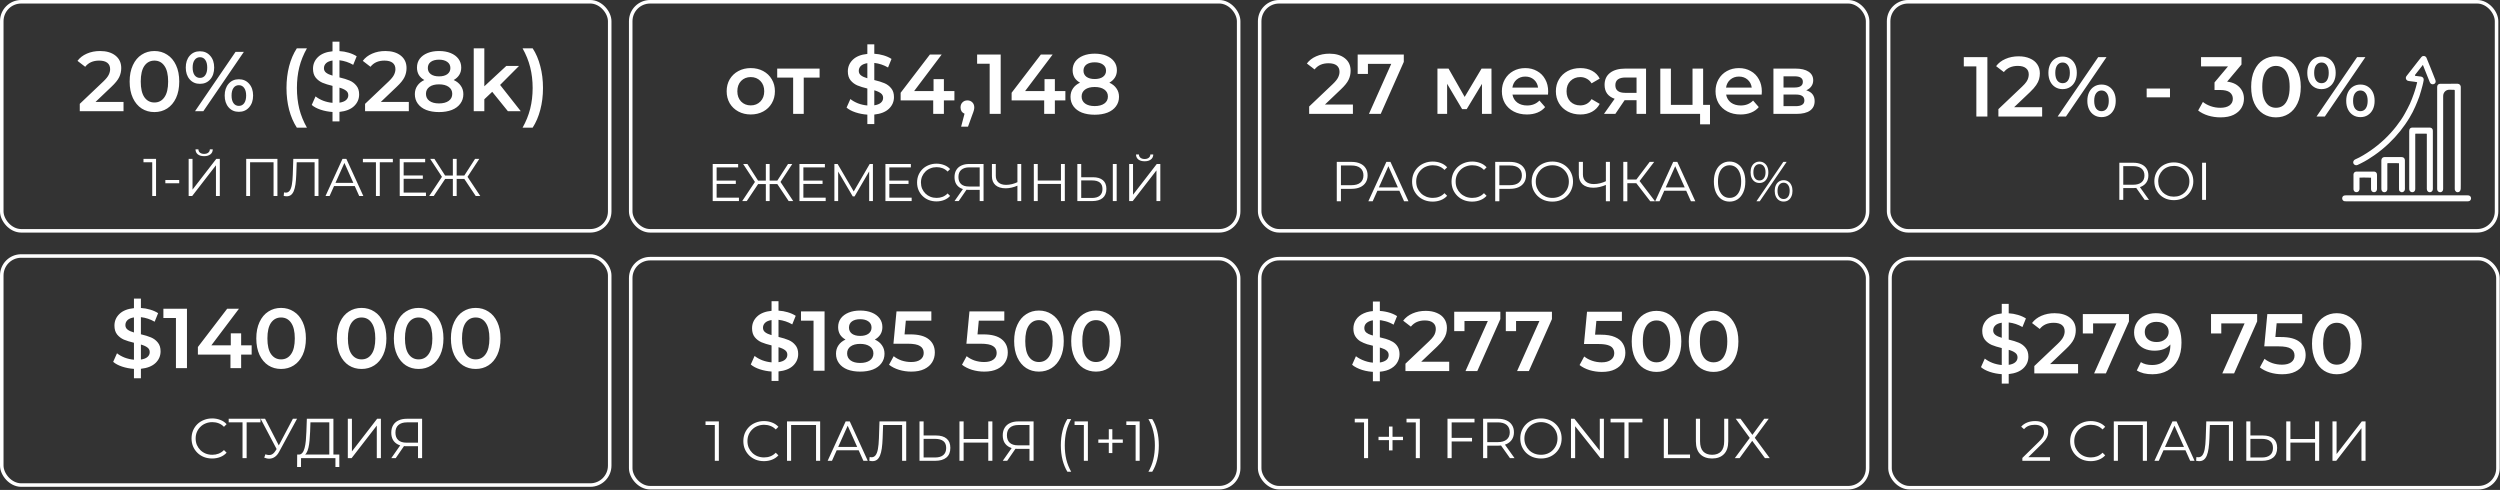 <?xml version="1.0" encoding="UTF-8"?> <svg xmlns="http://www.w3.org/2000/svg" width="944" height="185" viewBox="0 0 944 185" fill="none"><rect x="0" y="0" width="944" height="185" fill="#333333" stroke="none"/><rect x="238.159" y="97.667" width="229.557" height="86.49" rx="7.338" stroke="white" stroke-width="1.334"></rect><rect x="475.654" y="97.667" width="229.557" height="86.49" rx="7.338" stroke="white" stroke-width="1.334"></rect><path d="M269.911 174V159.763L270.591 160.485H266.405V159.125H271.441V174H269.911ZM288.464 174.128C287.345 174.128 286.31 173.944 285.361 173.575C284.412 173.193 283.59 172.662 282.896 171.982C282.202 171.302 281.657 170.501 281.26 169.58C280.877 168.66 280.686 167.654 280.686 166.563C280.686 165.472 280.877 164.466 281.26 163.545C281.657 162.625 282.202 161.824 282.896 161.144C283.605 160.464 284.433 159.94 285.382 159.572C286.332 159.189 287.366 158.998 288.485 158.998C289.562 158.998 290.575 159.182 291.524 159.55C292.473 159.905 293.273 160.443 293.925 161.165L292.926 162.164C292.317 161.541 291.644 161.095 290.907 160.825C290.171 160.542 289.377 160.4 288.527 160.4C287.635 160.4 286.806 160.556 286.041 160.868C285.276 161.165 284.61 161.597 284.044 162.164C283.477 162.717 283.031 163.368 282.705 164.119C282.393 164.856 282.237 165.67 282.237 166.563C282.237 167.455 282.393 168.277 282.705 169.028C283.031 169.765 283.477 170.416 284.044 170.983C284.61 171.535 285.276 171.967 286.041 172.279C286.806 172.577 287.635 172.725 288.527 172.725C289.377 172.725 290.171 172.584 290.907 172.3C291.644 172.017 292.317 171.564 292.926 170.94L293.925 171.939C293.273 172.662 292.473 173.207 291.524 173.575C290.575 173.944 289.555 174.128 288.464 174.128ZM297.172 174V159.125H309.689V174H308.137V160.06L308.541 160.485H298.32L298.724 160.06V174H297.172ZM312.519 174L319.319 159.125H320.87L327.67 174H326.013L319.765 160.039H320.403L314.155 174H312.519ZM315.197 170.027L315.664 168.752H324.313L324.78 170.027H315.197ZM329.437 174.128C329.239 174.128 329.047 174.114 328.863 174.085C328.679 174.071 328.474 174.036 328.247 173.979L328.375 172.577C328.615 172.633 328.849 172.662 329.076 172.662C329.713 172.662 330.223 172.414 330.606 171.918C331.002 171.408 331.3 170.629 331.498 169.58C331.697 168.518 331.824 167.158 331.881 165.5L332.093 159.125H342.187V174H340.636V160.06L341.04 160.485H333.092L333.475 160.039L333.283 165.458C333.227 166.945 333.12 168.235 332.965 169.325C332.809 170.402 332.582 171.302 332.285 172.024C331.987 172.732 331.605 173.264 331.137 173.618C330.67 173.958 330.103 174.128 329.437 174.128ZM353.432 164.438C355.188 164.438 356.527 164.835 357.448 165.628C358.383 166.407 358.85 167.569 358.85 169.113C358.85 170.714 358.355 171.932 357.363 172.768C356.371 173.59 354.955 174 353.113 174H347.205V159.125H348.757V164.438H353.432ZM353.07 172.747C354.445 172.747 355.486 172.442 356.194 171.833C356.917 171.224 357.278 170.331 357.278 169.155C357.278 167.98 356.924 167.115 356.215 166.563C355.507 165.996 354.459 165.713 353.07 165.713H348.757V172.747H353.07ZM373.172 159.125H374.723V174H373.172V159.125ZM363.865 174H362.292V159.125H363.865V174ZM373.321 167.137H363.695V165.755H373.321V167.137ZM388.733 174V169.07L389.158 169.495H384.292C383.102 169.495 382.082 169.29 381.232 168.879C380.396 168.468 379.752 167.887 379.298 167.137C378.859 166.372 378.639 165.458 378.639 164.395C378.639 163.262 378.88 162.306 379.362 161.527C379.844 160.733 380.524 160.138 381.402 159.742C382.294 159.331 383.329 159.125 384.504 159.125H390.284V174H388.733ZM378.639 174L382.294 168.773H383.909L380.318 174H378.639ZM388.733 168.624V160.039L389.158 160.485H384.568C383.18 160.485 382.103 160.818 381.338 161.484C380.587 162.136 380.212 163.092 380.212 164.353C380.212 165.571 380.566 166.513 381.274 167.179C381.983 167.831 383.031 168.157 384.419 168.157H389.158L388.733 168.624ZM403.037 178.123C402.258 176.834 401.649 175.346 401.21 173.66C400.785 171.96 400.572 170.133 400.572 168.178C400.572 166.223 400.785 164.395 401.21 162.695C401.649 160.981 402.258 159.494 403.037 158.233H404.482C403.647 159.692 403.03 161.243 402.634 162.887C402.251 164.516 402.06 166.28 402.06 168.178C402.06 170.076 402.251 171.847 402.634 173.49C403.03 175.12 403.647 176.664 404.482 178.123H403.037ZM409.261 174V159.763L409.941 160.485H405.755V159.125H410.791V174H409.261ZM418.682 171.068V162.058H420.02V171.068H418.682ZM414.729 167.2V165.947H423.973V167.2H414.729ZM428.809 174V159.763L429.489 160.485H425.303V159.125H430.339V174H428.809ZM435.085 178.123H433.64C434.49 176.664 435.106 175.12 435.489 173.49C435.885 171.847 436.084 170.076 436.084 168.178C436.084 166.28 435.885 164.516 435.489 162.887C435.106 161.243 434.49 159.692 433.64 158.233H435.085C435.892 159.494 436.509 160.981 436.934 162.695C437.359 164.395 437.571 166.223 437.571 168.178C437.571 170.133 437.359 171.96 436.934 173.66C436.509 175.346 435.892 176.834 435.085 178.123Z" fill="white"></path><path d="M301.394 133.66C301.394 135.389 300.753 136.862 299.472 138.079C298.213 139.275 296.377 140 293.965 140.257V143.843H291.339V140.289C289.759 140.182 288.265 139.894 286.856 139.424C285.447 138.954 284.326 138.357 283.494 137.631L284.935 134.397C285.725 135.037 286.685 135.581 287.817 136.03C288.948 136.457 290.122 136.724 291.339 136.83V130.426C289.823 130.063 288.553 129.668 287.528 129.241C286.525 128.793 285.682 128.152 284.999 127.32C284.316 126.466 283.974 125.345 283.974 123.958C283.974 122.228 284.604 120.755 285.863 119.539C287.123 118.322 288.948 117.596 291.339 117.361V113.743H293.965V117.297C295.16 117.361 296.324 117.564 297.455 117.906C298.608 118.247 299.611 118.695 300.465 119.25L299.152 122.485C297.53 121.545 295.801 120.969 293.965 120.755V127.224C295.502 127.587 296.772 127.982 297.775 128.409C298.8 128.836 299.654 129.476 300.337 130.33C301.041 131.162 301.394 132.273 301.394 133.66ZM288.105 123.766C288.105 124.47 288.382 125.036 288.937 125.463C289.492 125.89 290.293 126.253 291.339 126.551V120.852C290.25 121.022 289.439 121.364 288.905 121.876C288.372 122.389 288.105 123.018 288.105 123.766ZM293.965 136.766C295.096 136.595 295.929 136.265 296.462 135.774C297.017 135.283 297.295 134.674 297.295 133.948C297.295 133.222 297.007 132.646 296.43 132.219C295.854 131.771 295.032 131.397 293.965 131.098V136.766ZM311.357 117.585V140H307.194V121.076H302.455V117.585H311.357ZM330.341 128.216C331.515 128.75 332.412 129.476 333.031 130.394C333.671 131.291 333.991 132.347 333.991 133.564C333.991 134.93 333.607 136.126 332.839 137.15C332.092 138.175 331.024 138.965 329.637 139.52C328.249 140.054 326.637 140.321 324.801 140.321C322.965 140.321 321.354 140.054 319.966 139.52C318.6 138.965 317.543 138.175 316.796 137.15C316.049 136.126 315.675 134.93 315.675 133.564C315.675 132.347 315.985 131.291 316.604 130.394C317.223 129.476 318.109 128.75 319.262 128.216C318.365 127.725 317.671 127.085 317.18 126.295C316.711 125.484 316.476 124.555 316.476 123.509C316.476 122.25 316.817 121.15 317.5 120.211C318.205 119.272 319.187 118.546 320.446 118.034C321.706 117.521 323.158 117.265 324.801 117.265C326.466 117.265 327.929 117.521 329.188 118.034C330.448 118.546 331.43 119.272 332.134 120.211C332.839 121.15 333.191 122.25 333.191 123.509C333.191 124.555 332.945 125.473 332.454 126.263C331.963 127.053 331.259 127.704 330.341 128.216ZM324.801 120.531C323.499 120.531 322.464 120.809 321.695 121.364C320.948 121.919 320.575 122.698 320.575 123.701C320.575 124.662 320.948 125.431 321.695 126.007C322.464 126.562 323.499 126.84 324.801 126.84C326.125 126.84 327.171 126.562 327.939 126.007C328.708 125.431 329.092 124.662 329.092 123.701C329.092 122.698 328.697 121.919 327.907 121.364C327.139 120.809 326.104 120.531 324.801 120.531ZM324.801 137.054C326.338 137.054 327.555 136.734 328.452 136.094C329.348 135.453 329.797 134.567 329.797 133.436C329.797 132.326 329.348 131.451 328.452 130.81C327.555 130.17 326.338 129.85 324.801 129.85C323.264 129.85 322.058 130.17 321.183 130.81C320.308 131.451 319.87 132.326 319.87 133.436C319.87 134.567 320.308 135.453 321.183 136.094C322.058 136.734 323.264 137.054 324.801 137.054ZM343.705 126.263C346.864 126.263 349.202 126.882 350.718 128.12C352.233 129.337 352.991 131.002 352.991 133.116C352.991 134.461 352.66 135.677 351.999 136.766C351.337 137.855 350.344 138.72 349.021 139.36C347.697 140 346.064 140.321 344.121 140.321C342.52 140.321 340.972 140.096 339.478 139.648C337.984 139.178 336.724 138.538 335.7 137.727L337.461 134.493C338.293 135.176 339.286 135.72 340.439 136.126C341.613 136.51 342.819 136.702 344.057 136.702C345.53 136.702 346.683 136.403 347.516 135.806C348.369 135.186 348.796 134.343 348.796 133.276C348.796 132.123 348.337 131.259 347.419 130.682C346.523 130.084 344.975 129.786 342.776 129.786H337.365L338.518 117.585H351.678V121.076H342.04L341.56 126.263H343.705ZM371.255 126.263C374.414 126.263 376.752 126.882 378.267 128.12C379.783 129.337 380.541 131.002 380.541 133.116C380.541 134.461 380.21 135.677 379.548 136.766C378.886 137.855 377.894 138.72 376.57 139.36C375.247 140 373.614 140.321 371.671 140.321C370.07 140.321 368.522 140.096 367.028 139.648C365.533 139.178 364.274 138.538 363.249 137.727L365.01 134.493C365.843 135.176 366.836 135.72 367.988 136.126C369.163 136.51 370.369 136.702 371.607 136.702C373.08 136.702 374.233 136.403 375.065 135.806C375.919 135.186 376.346 134.343 376.346 133.276C376.346 132.123 375.887 131.259 374.969 130.682C374.073 130.084 372.525 129.786 370.326 129.786H364.914L366.067 117.585H379.228V121.076H369.59L369.109 126.263H371.255ZM392.292 140.321C390.499 140.321 388.898 139.872 387.489 138.976C386.08 138.058 384.97 136.734 384.159 135.005C383.348 133.255 382.942 131.184 382.942 128.793C382.942 126.402 383.348 124.342 384.159 122.613C384.97 120.862 386.08 119.539 387.489 118.642C388.898 117.724 390.499 117.265 392.292 117.265C394.085 117.265 395.687 117.724 397.095 118.642C398.526 119.539 399.646 120.862 400.458 122.613C401.269 124.342 401.675 126.402 401.675 128.793C401.675 131.184 401.269 133.255 400.458 135.005C399.646 136.734 398.526 138.058 397.095 138.976C395.687 139.872 394.085 140.321 392.292 140.321ZM392.292 136.702C393.893 136.702 395.153 136.04 396.071 134.717C397.01 133.393 397.48 131.419 397.48 128.793C397.48 126.167 397.01 124.192 396.071 122.869C395.153 121.545 393.893 120.884 392.292 120.884C390.713 120.884 389.453 121.545 388.514 122.869C387.596 124.192 387.137 126.167 387.137 128.793C387.137 131.419 387.596 133.393 388.514 134.717C389.453 136.04 390.713 136.702 392.292 136.702ZM413.838 140.321C412.045 140.321 410.444 139.872 409.035 138.976C407.626 138.058 406.516 136.734 405.704 135.005C404.893 133.255 404.488 131.184 404.488 128.793C404.488 126.402 404.893 124.342 405.704 122.613C406.516 120.862 407.626 119.539 409.035 118.642C410.444 117.724 412.045 117.265 413.838 117.265C415.631 117.265 417.232 117.724 418.641 118.642C420.071 119.539 421.192 120.862 422.003 122.613C422.815 124.342 423.22 126.402 423.22 128.793C423.22 131.184 422.815 133.255 422.003 135.005C421.192 136.734 420.071 138.058 418.641 138.976C417.232 139.872 415.631 140.321 413.838 140.321ZM413.838 136.702C415.439 136.702 416.698 136.04 417.616 134.717C418.556 133.393 419.025 131.419 419.025 128.793C419.025 126.167 418.556 124.192 417.616 122.869C416.698 121.545 415.439 120.884 413.838 120.884C412.258 120.884 410.999 121.545 410.059 122.869C409.141 124.192 408.682 126.167 408.682 128.793C408.682 131.419 409.141 133.393 410.059 134.717C410.999 136.04 412.258 136.702 413.838 136.702Z" fill="white"></path><rect x="0.667" y="96.667" width="229.557" height="86.49" rx="7.338" stroke="white" stroke-width="1.334"></rect><path d="M80.105 173.128C78.986 173.128 77.951 172.943 77.002 172.575C76.053 172.192 75.231 171.661 74.537 170.981C73.843 170.301 73.298 169.501 72.901 168.58C72.519 167.659 72.327 166.653 72.327 165.562C72.327 164.472 72.519 163.466 72.901 162.545C73.298 161.624 73.843 160.824 74.537 160.144C75.246 159.464 76.074 158.94 77.023 158.571C77.973 158.189 79.007 157.997 80.126 157.997C81.203 157.997 82.216 158.182 83.165 158.55C84.114 158.904 84.914 159.442 85.566 160.165L84.567 161.164C83.958 160.54 83.285 160.094 82.549 159.825C81.812 159.542 81.019 159.4 80.168 159.4C79.276 159.4 78.447 159.556 77.682 159.867C76.917 160.165 76.251 160.597 75.685 161.164C75.118 161.716 74.672 162.368 74.346 163.119C74.034 163.855 73.879 164.67 73.879 165.562C73.879 166.455 74.034 167.277 74.346 168.027C74.672 168.764 75.118 169.416 75.685 169.982C76.251 170.535 76.917 170.967 77.682 171.279C78.447 171.576 79.276 171.725 80.168 171.725C81.019 171.725 81.812 171.583 82.549 171.3C83.285 171.017 83.958 170.563 84.567 169.94L85.566 170.939C84.914 171.661 84.114 172.207 83.165 172.575C82.216 172.943 81.196 173.128 80.105 173.128ZM91.58 173V159.06L92.005 159.485H86.353V158.125H98.359V159.485H92.728L93.132 159.06V173H91.58ZM100.221 171.534C100.944 171.817 101.624 171.888 102.261 171.746C102.899 171.59 103.486 171.087 104.025 170.237L104.747 169.09L104.896 168.899L110.591 158.125H112.164L105.406 170.577C104.953 171.442 104.414 172.086 103.791 172.511C103.182 172.936 102.53 173.163 101.836 173.191C101.156 173.22 100.469 173.092 99.775 172.809L100.221 171.534ZM104.854 170.322L98.415 158.125H100.094L105.704 169.026L104.854 170.322ZM124.344 172.256V159.485H117.225L117.098 163.097C117.055 164.217 116.984 165.293 116.885 166.327C116.8 167.347 116.659 168.268 116.46 169.09C116.276 169.897 116.021 170.556 115.695 171.066C115.384 171.576 114.973 171.874 114.463 171.959L112.742 171.64C113.308 171.668 113.776 171.463 114.144 171.024C114.527 170.585 114.817 169.968 115.015 169.175C115.228 168.382 115.384 167.454 115.483 166.391C115.582 165.329 115.653 164.181 115.695 162.949L115.865 158.125H125.895V172.256H124.344ZM112.189 176.336L112.21 171.64H128.127V176.336H126.66V173H113.677L113.655 176.336H112.189ZM131.334 173V158.125H132.885V170.45L142.405 158.125H143.829V173H142.278V160.696L132.758 173H131.334ZM157.838 173V168.07L158.263 168.495H153.396C152.206 168.495 151.186 168.29 150.336 167.879C149.5 167.468 148.856 166.887 148.403 166.136C147.963 165.371 147.744 164.457 147.744 163.395C147.744 162.262 147.985 161.305 148.466 160.526C148.948 159.733 149.628 159.138 150.506 158.741C151.399 158.33 152.433 158.125 153.609 158.125H159.389V173H157.838ZM147.744 173L151.399 167.772H153.014L149.423 173H147.744ZM157.838 167.624V159.039L158.263 159.485H153.673C152.284 159.485 151.208 159.818 150.443 160.484C149.692 161.135 149.316 162.092 149.316 163.352C149.316 164.571 149.67 165.513 150.379 166.179C151.087 166.83 152.135 167.156 153.524 167.156H158.263L157.838 167.624Z" fill="white"></path><path d="M60.635 132.66C60.635 134.389 59.995 135.862 58.714 137.079C57.454 138.274 55.618 139 53.206 139.256V142.843H50.58V139.288C49.001 139.181 47.506 138.893 46.097 138.424C44.688 137.954 43.568 137.356 42.735 136.63L44.176 133.396C44.966 134.037 45.926 134.581 47.058 135.029C48.189 135.456 49.364 135.723 50.58 135.83V129.426C49.065 129.063 47.794 128.668 46.77 128.241C45.766 127.793 44.923 127.152 44.24 126.32C43.557 125.466 43.215 124.345 43.215 122.957C43.215 121.228 43.845 119.755 45.105 118.538C46.364 117.321 48.189 116.596 50.58 116.361V112.742H53.206V116.297C54.401 116.361 55.565 116.564 56.696 116.905C57.849 117.247 58.852 117.695 59.706 118.25L58.394 121.484C56.771 120.545 55.042 119.969 53.206 119.755V126.223C54.743 126.586 56.013 126.981 57.017 127.408C58.041 127.835 58.895 128.476 59.578 129.33C60.283 130.162 60.635 131.272 60.635 132.66ZM47.346 122.765C47.346 123.47 47.624 124.035 48.179 124.462C48.734 124.889 49.534 125.252 50.58 125.551V119.851C49.492 120.022 48.68 120.364 48.147 120.876C47.613 121.388 47.346 122.018 47.346 122.765ZM53.206 135.766C54.337 135.595 55.17 135.264 55.704 134.773C56.259 134.282 56.536 133.674 56.536 132.948C56.536 132.222 56.248 131.646 55.672 131.219C55.095 130.77 54.273 130.397 53.206 130.098V135.766ZM70.598 116.585V139H66.435V120.075H61.696V116.585H70.598ZM95.026 133.909H91.055V139H87.021V133.909H74.725V131.027L85.772 116.585H90.223L79.816 130.386H87.149V125.871H91.055V130.386H95.026V133.909ZM106.128 139.32C104.335 139.32 102.734 138.872 101.325 137.975C99.916 137.057 98.806 135.734 97.995 134.005C97.184 132.254 96.778 130.183 96.778 127.793C96.778 125.402 97.184 123.342 97.995 121.612C98.806 119.862 99.916 118.538 101.325 117.642C102.734 116.724 104.335 116.265 106.128 116.265C107.921 116.265 109.522 116.724 110.931 117.642C112.362 118.538 113.482 119.862 114.294 121.612C115.105 123.342 115.51 125.402 115.51 127.793C115.51 130.183 115.105 132.254 114.294 134.005C113.482 135.734 112.362 137.057 110.931 137.975C109.522 138.872 107.921 139.32 106.128 139.32ZM106.128 135.702C107.729 135.702 108.989 135.04 109.907 133.716C110.846 132.393 111.316 130.418 111.316 127.793C111.316 125.167 110.846 123.192 109.907 121.869C108.989 120.545 107.729 119.883 106.128 119.883C104.548 119.883 103.289 120.545 102.35 121.869C101.432 123.192 100.973 125.167 100.973 127.793C100.973 130.418 101.432 132.393 102.35 133.716C103.289 135.04 104.548 135.702 106.128 135.702ZM136.524 139.32C134.73 139.32 133.129 138.872 131.72 137.975C130.311 137.057 129.201 135.734 128.39 134.005C127.579 132.254 127.173 130.183 127.173 127.793C127.173 125.402 127.579 123.342 128.39 121.612C129.201 119.862 130.311 118.538 131.72 117.642C133.129 116.724 134.73 116.265 136.524 116.265C138.317 116.265 139.918 116.724 141.327 117.642C142.757 118.538 143.878 119.862 144.689 121.612C145.5 123.342 145.906 125.402 145.906 127.793C145.906 130.183 145.5 132.254 144.689 134.005C143.878 135.734 142.757 137.057 141.327 137.975C139.918 138.872 138.317 139.32 136.524 139.32ZM136.524 135.702C138.125 135.702 139.384 135.04 140.302 133.716C141.241 132.393 141.711 130.418 141.711 127.793C141.711 125.167 141.241 123.192 140.302 121.869C139.384 120.545 138.125 119.883 136.524 119.883C134.944 119.883 133.684 120.545 132.745 121.869C131.827 123.192 131.368 125.167 131.368 127.793C131.368 130.418 131.827 132.393 132.745 133.716C133.684 135.04 134.944 135.702 136.524 135.702ZM158.069 139.32C156.276 139.32 154.675 138.872 153.266 137.975C151.857 137.057 150.747 135.734 149.936 134.005C149.125 132.254 148.719 130.183 148.719 127.793C148.719 125.402 149.125 123.342 149.936 121.612C150.747 119.862 151.857 118.538 153.266 117.642C154.675 116.724 156.276 116.265 158.069 116.265C159.862 116.265 161.463 116.724 162.872 117.642C164.303 118.538 165.423 119.862 166.235 121.612C167.046 123.342 167.451 125.402 167.451 127.793C167.451 130.183 167.046 132.254 166.235 134.005C165.423 135.734 164.303 137.057 162.872 137.975C161.463 138.872 159.862 139.32 158.069 139.32ZM158.069 135.702C159.67 135.702 160.93 135.04 161.848 133.716C162.787 132.393 163.257 130.418 163.257 127.793C163.257 125.167 162.787 123.192 161.848 121.869C160.93 120.545 159.67 119.883 158.069 119.883C156.489 119.883 155.23 120.545 154.291 121.869C153.373 123.192 152.914 125.167 152.914 127.793C152.914 130.418 153.373 132.393 154.291 133.716C155.23 135.04 156.489 135.702 158.069 135.702ZM179.615 139.32C177.822 139.32 176.221 138.872 174.812 137.975C173.403 137.057 172.293 135.734 171.481 134.005C170.67 132.254 170.265 130.183 170.265 127.793C170.265 125.402 170.67 123.342 171.481 121.612C172.293 119.862 173.403 118.538 174.812 117.642C176.221 116.724 177.822 116.265 179.615 116.265C181.408 116.265 183.009 116.724 184.418 117.642C185.848 118.538 186.969 119.862 187.78 121.612C188.592 123.342 188.997 125.402 188.997 127.793C188.997 130.183 188.592 132.254 187.78 134.005C186.969 135.734 185.848 137.057 184.418 137.975C183.009 138.872 181.408 139.32 179.615 139.32ZM179.615 135.702C181.216 135.702 182.475 135.04 183.393 133.716C184.333 132.393 184.802 130.418 184.802 127.793C184.802 125.167 184.333 123.192 183.393 121.869C182.475 120.545 181.216 119.883 179.615 119.883C178.035 119.883 176.776 120.545 175.836 121.869C174.918 123.192 174.459 125.167 174.459 127.793C174.459 130.418 174.918 132.393 175.836 133.716C176.776 135.04 178.035 135.702 179.615 135.702Z" fill="white"></path><path d="M515.059 173.001V158.764L515.739 159.486H511.552V158.126H516.589V173.001H515.059ZM524.479 170.069V161.059H525.818V170.069H524.479ZM520.527 166.201V164.948H529.771V166.201H520.527ZM534.607 173.001V158.764L535.287 159.486H531.101V158.126H536.137V173.001H534.607ZM547.974 165.33H555.837V166.69H547.974V165.33ZM548.144 173.001H546.572V158.126H556.772V159.486H548.144V173.001ZM560.019 173.001V158.126H565.586C566.847 158.126 567.931 158.332 568.838 158.743C569.744 159.139 570.439 159.72 570.92 160.485C571.416 161.236 571.664 162.15 571.664 163.226C571.664 164.275 571.416 165.181 570.92 165.946C570.439 166.697 569.744 167.278 568.838 167.689C567.931 168.086 566.847 168.284 565.586 168.284H560.89L561.591 167.561V173.001H560.019ZM570.176 173.001L566.351 167.604H568.051L571.898 173.001H570.176ZM561.591 167.689L560.89 166.945H565.544C567.031 166.945 568.158 166.619 568.923 165.968C569.702 165.316 570.091 164.402 570.091 163.226C570.091 162.036 569.702 161.116 568.923 160.464C568.158 159.812 567.031 159.486 565.544 159.486H560.89L561.591 158.743V167.689ZM581.878 173.129C580.759 173.129 579.717 172.945 578.754 172.576C577.805 172.194 576.976 171.663 576.268 170.983C575.574 170.289 575.028 169.488 574.632 168.581C574.249 167.661 574.058 166.655 574.058 165.564C574.058 164.473 574.249 163.474 574.632 162.568C575.028 161.647 575.574 160.846 576.268 160.166C576.976 159.472 577.805 158.941 578.754 158.573C579.703 158.19 580.745 157.999 581.878 157.999C582.997 157.999 584.031 158.19 584.98 158.573C585.93 158.941 586.751 159.465 587.445 160.145C588.154 160.825 588.699 161.626 589.082 162.546C589.478 163.467 589.677 164.473 589.677 165.564C589.677 166.655 589.478 167.661 589.082 168.581C588.699 169.502 588.154 170.303 587.445 170.983C586.751 171.663 585.93 172.194 584.98 172.576C584.031 172.945 582.997 173.129 581.878 173.129ZM581.878 171.726C582.77 171.726 583.592 171.578 584.343 171.28C585.108 170.969 585.767 170.536 586.319 169.984C586.886 169.417 587.325 168.766 587.637 168.029C587.948 167.278 588.104 166.456 588.104 165.564C588.104 164.671 587.948 163.857 587.637 163.12C587.325 162.369 586.886 161.718 586.319 161.165C585.767 160.599 585.108 160.166 584.343 159.869C583.592 159.557 582.77 159.401 581.878 159.401C580.985 159.401 580.157 159.557 579.392 159.869C578.627 160.166 577.961 160.599 577.394 161.165C576.842 161.718 576.402 162.369 576.077 163.12C575.765 163.857 575.609 164.671 575.609 165.564C575.609 166.442 575.765 167.257 576.077 168.008C576.402 168.759 576.842 169.417 577.394 169.984C577.961 170.536 578.627 170.969 579.392 171.28C580.157 171.578 580.985 171.726 581.878 171.726ZM593.201 173.001V158.126H594.498L604.761 171.046H604.081V158.126H605.633V173.001H604.336L594.094 160.081H594.774V173.001H593.201ZM613.378 173.001V159.486H608.15V158.126H620.178V159.486H614.95V173.001H613.378ZM628.251 173.001V158.126H629.824V171.641H638.154V173.001H628.251ZM646.488 173.129C644.589 173.129 643.095 172.584 642.004 171.493C640.913 170.402 640.368 168.787 640.368 166.648V158.126H641.94V166.584C641.94 168.341 642.337 169.637 643.13 170.473C643.923 171.309 645.043 171.726 646.488 171.726C647.947 171.726 649.073 171.309 649.866 170.473C650.66 169.637 651.056 168.341 651.056 166.584V158.126H652.586V166.648C652.586 168.787 652.041 170.402 650.95 171.493C649.873 172.584 648.386 173.129 646.488 173.129ZM655.056 173.001L661.155 164.756V165.968L655.417 158.126H657.224L662.047 164.671L661.346 164.693L666.17 158.126H667.87L662.196 165.861V164.756L668.274 173.001H666.446L661.304 166.01H661.962L656.862 173.001H655.056Z" fill="white"></path><path d="M518.405 143.957V113.857H521.031V143.957H518.405ZM519.398 140.435C517.647 140.435 515.972 140.189 514.371 139.698C512.769 139.186 511.499 138.535 510.56 137.745L512.001 134.511C512.898 135.215 514.008 135.803 515.331 136.272C516.655 136.742 518.01 136.977 519.398 136.977C520.572 136.977 521.522 136.849 522.248 136.592C522.974 136.336 523.507 135.995 523.849 135.568C524.19 135.119 524.361 134.618 524.361 134.063C524.361 133.38 524.116 132.835 523.625 132.43C523.134 132.003 522.493 131.672 521.703 131.437C520.935 131.181 520.07 130.946 519.11 130.732C518.17 130.519 517.22 130.273 516.26 129.996C515.321 129.697 514.456 129.324 513.666 128.875C512.898 128.406 512.268 127.786 511.777 127.018C511.286 126.249 511.04 125.267 511.04 124.072C511.04 122.855 511.361 121.745 512.001 120.742C512.663 119.717 513.655 118.906 514.979 118.308C516.324 117.689 518.021 117.38 520.07 117.38C521.415 117.38 522.749 117.55 524.073 117.892C525.397 118.233 526.549 118.724 527.531 119.365L526.218 122.599C525.215 122.001 524.18 121.564 523.112 121.286C522.045 120.987 521.02 120.838 520.038 120.838C518.886 120.838 517.946 120.977 517.22 121.254C516.516 121.532 515.993 121.895 515.651 122.343C515.331 122.791 515.171 123.303 515.171 123.88C515.171 124.563 515.406 125.118 515.876 125.545C516.367 125.951 516.996 126.271 517.765 126.506C518.555 126.74 519.43 126.975 520.391 127.21C521.351 127.424 522.301 127.669 523.24 127.947C524.201 128.224 525.066 128.587 525.834 129.035C526.624 129.484 527.254 130.092 527.723 130.861C528.214 131.629 528.46 132.6 528.46 133.775C528.46 134.97 528.129 136.08 527.467 137.105C526.827 138.108 525.834 138.919 524.489 139.538C523.144 140.136 521.447 140.435 519.398 140.435ZM530.698 140.115V137.329L539.6 128.875C540.348 128.171 540.903 127.552 541.266 127.018C541.628 126.484 541.863 125.993 541.97 125.545C542.098 125.075 542.162 124.638 542.162 124.232C542.162 123.207 541.81 122.418 541.105 121.863C540.401 121.286 539.366 120.998 537.999 120.998C536.911 120.998 535.918 121.19 535.021 121.574C534.146 121.959 533.388 122.546 532.748 123.336L529.834 121.094C530.709 119.92 531.883 119.013 533.356 118.372C534.851 117.71 536.516 117.38 538.352 117.38C539.974 117.38 541.383 117.646 542.578 118.18C543.795 118.692 544.724 119.429 545.364 120.39C546.026 121.35 546.357 122.492 546.357 123.816C546.357 124.542 546.261 125.267 546.069 125.993C545.877 126.698 545.514 127.445 544.98 128.235C544.446 129.025 543.667 129.911 542.642 130.893L534.989 138.161L534.125 136.592H547.222V140.115H530.698ZM553.371 140.115L562.625 119.365L563.714 121.222H551.001L552.986 119.205V125.033H549.112V117.7H566.531V120.486L557.822 140.115H553.371ZM572.852 140.115L582.107 119.365L583.195 121.222H570.483L572.468 119.205V125.033H568.594V117.7H586.013V120.486L577.303 140.115H572.852ZM604.866 140.435C603.287 140.435 601.739 140.211 600.223 139.763C598.729 139.293 597.469 138.652 596.445 137.841L598.206 134.607C599.017 135.269 599.999 135.803 601.152 136.208C602.326 136.614 603.543 136.817 604.802 136.817C606.275 136.817 607.428 136.507 608.261 135.888C609.115 135.269 609.541 134.436 609.541 133.39C609.541 132.686 609.36 132.067 608.997 131.533C608.656 130.999 608.036 130.594 607.14 130.316C606.265 130.039 605.058 129.9 603.521 129.9H598.11L599.263 117.7H612.423V121.19H600.8L602.977 119.205L602.113 128.331L599.935 126.378H604.45C606.67 126.378 608.453 126.676 609.798 127.274C611.164 127.851 612.157 128.662 612.776 129.708C613.416 130.732 613.736 131.907 613.736 133.23C613.736 134.532 613.416 135.728 612.776 136.817C612.135 137.905 611.153 138.781 609.83 139.442C608.527 140.104 606.873 140.435 604.866 140.435ZM625.488 140.435C623.716 140.435 622.115 139.987 620.684 139.09C619.275 138.193 618.165 136.891 617.354 135.183C616.543 133.454 616.137 131.362 616.137 128.907C616.137 126.452 616.543 124.371 617.354 122.663C618.165 120.934 619.275 119.621 620.684 118.724C622.115 117.828 623.716 117.38 625.488 117.38C627.281 117.38 628.882 117.828 630.291 118.724C631.7 119.621 632.81 120.934 633.621 122.663C634.454 124.371 634.87 126.452 634.87 128.907C634.87 131.362 634.454 133.454 633.621 135.183C632.81 136.891 631.7 138.193 630.291 139.09C628.882 139.987 627.281 140.435 625.488 140.435ZM625.488 136.817C626.534 136.817 627.441 136.539 628.209 135.984C628.978 135.408 629.576 134.532 630.003 133.358C630.451 132.184 630.675 130.7 630.675 128.907C630.675 127.093 630.451 125.609 630.003 124.456C629.576 123.282 628.978 122.418 628.209 121.863C627.441 121.286 626.534 120.998 625.488 120.998C624.484 120.998 623.588 121.286 622.798 121.863C622.029 122.418 621.421 123.282 620.973 124.456C620.546 125.609 620.332 127.093 620.332 128.907C620.332 130.7 620.546 132.184 620.973 133.358C621.421 134.532 622.029 135.408 622.798 135.984C623.588 136.539 624.484 136.817 625.488 136.817ZM647.033 140.435C645.261 140.435 643.66 139.987 642.23 139.09C640.821 138.193 639.711 136.891 638.9 135.183C638.089 133.454 637.683 131.362 637.683 128.907C637.683 126.452 638.089 124.371 638.9 122.663C639.711 120.934 640.821 119.621 642.23 118.724C643.66 117.828 645.261 117.38 647.033 117.38C648.826 117.38 650.428 117.828 651.837 118.724C653.245 119.621 654.356 120.934 655.167 122.663C655.999 124.371 656.416 126.452 656.416 128.907C656.416 131.362 655.999 133.454 655.167 135.183C654.356 136.891 653.245 138.193 651.837 139.09C650.428 139.987 648.826 140.435 647.033 140.435ZM647.033 136.817C648.079 136.817 648.987 136.539 649.755 135.984C650.524 135.408 651.121 134.532 651.548 133.358C651.997 132.184 652.221 130.7 652.221 128.907C652.221 127.093 651.997 125.609 651.548 124.456C651.121 123.282 650.524 122.418 649.755 121.863C648.987 121.286 648.079 120.998 647.033 120.998C646.03 120.998 645.133 121.286 644.343 121.863C643.575 122.418 642.967 123.282 642.518 124.456C642.091 125.609 641.878 127.093 641.878 128.907C641.878 130.7 642.091 132.184 642.518 133.358C642.967 134.532 643.575 135.408 644.343 135.984C645.133 136.539 646.03 136.817 647.033 136.817Z" fill="white"></path><rect x="713.144" y="0.667" width="229.557" height="86.49" rx="7.338" stroke="white" stroke-width="1.334"></rect><rect x="238.158" y="0.667" width="229.557" height="86.49" rx="7.338" stroke="white" stroke-width="1.334"></rect><rect x="475.653" y="0.667" width="229.557" height="86.49" rx="7.338" stroke="white" stroke-width="1.334"></rect><rect x="0.667" y="0.667" width="229.557" height="86.49" rx="7.338" stroke="white" stroke-width="1.334"></rect><path d="M57.482 74V60.591L58.123 61.272H54.18V59.991H58.923V74H57.482ZM62.432 69.197V67.956H67.676V69.197H62.432ZM71.235 74V59.991H72.696V71.598L81.662 59.991H83.003V74H81.542V62.412L72.576 74H71.235ZM77.079 58.97C76.078 58.97 75.284 58.743 74.697 58.289C74.123 57.836 73.83 57.202 73.817 56.388H74.917C74.931 56.922 75.131 57.342 75.518 57.649C75.918 57.956 76.438 58.109 77.079 58.109C77.719 58.109 78.233 57.956 78.62 57.649C79.02 57.342 79.227 56.922 79.24 56.388H80.341C80.328 57.202 80.027 57.836 79.44 58.289C78.853 58.743 78.066 58.97 77.079 58.97ZM92.968 74V59.991H104.756V74H103.295V60.871L103.675 61.272H94.049L94.429 60.871V74H92.968ZM108.247 74.12C108.061 74.12 107.88 74.107 107.707 74.08C107.534 74.067 107.34 74.033 107.127 73.98L107.247 72.659C107.474 72.713 107.694 72.739 107.907 72.739C108.508 72.739 108.988 72.506 109.348 72.039C109.722 71.558 110.002 70.825 110.189 69.837C110.375 68.837 110.496 67.556 110.549 65.995L110.749 59.991H120.255V74H118.794V60.871L119.175 61.272H111.69L112.05 60.851L111.87 65.955C111.816 67.356 111.716 68.57 111.57 69.597C111.423 70.611 111.209 71.458 110.929 72.139C110.649 72.806 110.289 73.306 109.848 73.64C109.408 73.96 108.874 74.12 108.247 74.12ZM122.92 74L129.325 59.991H130.786L137.19 74H135.629L129.745 60.851H130.345L124.461 74H122.92ZM125.442 70.257L125.882 69.057H134.028L134.468 70.257H125.442ZM141.953 74V60.871L142.353 61.272H137.029V59.991H148.337V61.272H143.033L143.414 60.871V74H141.953ZM152.257 66.255H159.662V67.516H152.257V66.255ZM152.418 72.719H160.843V74H150.937V59.991H160.543V61.272H152.418V72.719ZM179.624 74L174.96 67.015L176.221 66.295L181.345 74H179.624ZM171.978 67.576V66.275H175.981V67.576H171.978ZM176.281 67.155L174.92 66.915L179.383 59.991H180.984L176.281 67.155ZM163.793 74H162.072L167.195 66.295L168.456 67.015L163.793 74ZM172.439 74H170.998V59.991H172.439V74ZM171.438 67.576H167.435V66.275H171.438V67.576ZM167.135 67.155L162.432 59.991H164.033L168.476 66.915L167.135 67.155Z" fill="white"></path><path d="M46.644 38.478V42H30.121V39.214L39.023 30.761C40.026 29.8 40.699 28.967 41.04 28.263C41.403 27.537 41.584 26.822 41.584 26.117C41.584 25.071 41.232 24.271 40.528 23.716C39.823 23.161 38.788 22.883 37.422 22.883C35.137 22.883 33.387 23.662 32.17 25.221L29.256 22.979C30.131 21.805 31.305 20.898 32.779 20.258C34.273 19.596 35.938 19.265 37.774 19.265C40.208 19.265 42.15 19.841 43.602 20.994C45.053 22.147 45.779 23.716 45.779 25.701C45.779 26.918 45.523 28.06 45.011 29.127C44.498 30.195 43.516 31.412 42.065 32.778L36.077 38.478H46.644ZM58.303 42.32C56.51 42.32 54.909 41.872 53.5 40.975C52.091 40.057 50.981 38.734 50.169 37.005C49.358 35.254 48.953 33.183 48.953 30.793C48.953 28.402 49.358 26.341 50.169 24.612C50.981 22.862 52.091 21.538 53.5 20.642C54.909 19.724 56.51 19.265 58.303 19.265C60.096 19.265 61.697 19.724 63.106 20.642C64.536 21.538 65.657 22.862 66.468 24.612C67.279 26.341 67.685 28.402 67.685 30.793C67.685 33.183 67.279 35.254 66.468 37.005C65.657 38.734 64.536 40.057 63.106 40.975C61.697 41.872 60.096 42.32 58.303 42.32ZM58.303 38.702C59.904 38.702 61.163 38.04 62.081 36.717C63.021 35.393 63.49 33.418 63.49 30.793C63.49 28.167 63.021 26.192 62.081 24.869C61.163 23.545 59.904 22.883 58.303 22.883C56.723 22.883 55.464 23.545 54.524 24.869C53.606 26.192 53.147 28.167 53.147 30.793C53.147 33.418 53.606 35.393 54.524 36.717C55.464 38.04 56.723 38.702 58.303 38.702ZM75.494 31.657C73.892 31.657 72.601 31.091 71.619 29.96C70.637 28.828 70.146 27.345 70.146 25.509C70.146 23.673 70.637 22.189 71.619 21.058C72.601 19.927 73.892 19.361 75.494 19.361C77.095 19.361 78.386 19.927 79.368 21.058C80.371 22.168 80.873 23.652 80.873 25.509C80.873 27.366 80.371 28.86 79.368 29.992C78.386 31.102 77.095 31.657 75.494 31.657ZM88.943 19.585H92.081L76.775 42H73.636L88.943 19.585ZM75.494 29.416C76.369 29.416 77.041 29.074 77.511 28.391C78.002 27.708 78.247 26.747 78.247 25.509C78.247 24.271 78.002 23.31 77.511 22.627C77.041 21.944 76.369 21.602 75.494 21.602C74.661 21.602 73.989 21.955 73.476 22.659C72.985 23.342 72.74 24.292 72.74 25.509C72.74 26.726 72.985 27.686 73.476 28.391C73.989 29.074 74.661 29.416 75.494 29.416ZM90.191 42.224C88.59 42.224 87.299 41.658 86.317 40.527C85.335 39.396 84.844 37.912 84.844 36.076C84.844 34.24 85.335 32.757 86.317 31.625C87.299 30.494 88.59 29.928 90.191 29.928C91.793 29.928 93.084 30.494 94.066 31.625C95.069 32.757 95.571 34.24 95.571 36.076C95.571 37.912 95.069 39.396 94.066 40.527C93.084 41.658 91.793 42.224 90.191 42.224ZM90.191 39.983C91.045 39.983 91.718 39.641 92.209 38.958C92.7 38.254 92.945 37.293 92.945 36.076C92.945 34.859 92.7 33.909 92.209 33.226C91.718 32.522 91.045 32.169 90.191 32.169C89.338 32.169 88.665 32.511 88.174 33.194C87.683 33.877 87.438 34.838 87.438 36.076C87.438 37.314 87.683 38.275 88.174 38.958C88.665 39.641 89.338 39.983 90.191 39.983ZM112.085 48.212C110.826 46.27 109.854 44.017 109.171 41.456C108.509 38.894 108.178 36.151 108.178 33.226C108.178 30.302 108.509 27.558 109.171 24.997C109.854 22.414 110.826 20.161 112.085 18.24H115.896C114.593 20.546 113.633 22.926 113.014 25.381C112.416 27.814 112.117 30.43 112.117 33.226C112.117 36.023 112.416 38.648 113.014 41.103C113.633 43.537 114.593 45.907 115.896 48.212H112.085ZM135.611 35.66C135.611 37.389 134.97 38.862 133.689 40.079C132.43 41.274 130.594 42 128.182 42.256V45.843H125.556V42.288C123.976 42.181 122.482 41.893 121.073 41.424C119.664 40.954 118.543 40.356 117.711 39.63L119.152 36.396C119.941 37.037 120.902 37.581 122.033 38.029C123.165 38.456 124.339 38.723 125.556 38.83V32.426C124.04 32.063 122.77 31.668 121.745 31.241C120.742 30.793 119.899 30.152 119.216 29.32C118.532 28.466 118.191 27.345 118.191 25.957C118.191 24.228 118.821 22.755 120.08 21.538C121.34 20.322 123.165 19.596 125.556 19.361V15.742H128.182V19.297C129.377 19.361 130.541 19.564 131.672 19.905C132.825 20.247 133.828 20.695 134.682 21.25L133.369 24.484C131.747 23.545 130.017 22.969 128.182 22.755V29.224C129.719 29.586 130.989 29.981 131.992 30.408C133.017 30.835 133.871 31.476 134.554 32.33C135.258 33.162 135.611 34.272 135.611 35.66ZM122.322 25.765C122.322 26.47 122.599 27.035 123.154 27.462C123.709 27.889 124.51 28.252 125.556 28.551V22.851C124.467 23.022 123.656 23.363 123.122 23.876C122.589 24.388 122.322 25.018 122.322 25.765ZM128.182 38.766C129.313 38.595 130.146 38.264 130.679 37.773C131.234 37.282 131.512 36.674 131.512 35.948C131.512 35.222 131.224 34.646 130.647 34.219C130.071 33.77 129.249 33.397 128.182 33.098V38.766ZM154.372 38.478V42H137.849V39.214L146.751 30.761C147.754 29.8 148.427 28.967 148.768 28.263C149.131 27.537 149.313 26.822 149.313 26.117C149.313 25.071 148.96 24.271 148.256 23.716C147.552 23.161 146.516 22.883 145.15 22.883C142.866 22.883 141.115 23.662 139.898 25.221L136.984 22.979C137.86 21.805 139.034 20.898 140.507 20.258C142.001 19.596 143.666 19.265 145.502 19.265C147.936 19.265 149.878 19.841 151.33 20.994C152.782 22.147 153.508 23.716 153.508 25.701C153.508 26.918 153.251 28.06 152.739 29.127C152.227 30.195 151.245 31.412 149.793 32.778L143.805 38.478H154.372ZM171.312 30.216C172.487 30.75 173.383 31.476 174.002 32.394C174.643 33.29 174.963 34.347 174.963 35.564C174.963 36.93 174.579 38.125 173.81 39.15C173.063 40.175 171.996 40.965 170.608 41.52C169.22 42.053 167.609 42.32 165.773 42.32C163.937 42.32 162.325 42.053 160.938 41.52C159.571 40.965 158.515 40.175 157.767 39.15C157.02 38.125 156.647 36.93 156.647 35.564C156.647 34.347 156.956 33.29 157.575 32.394C158.194 31.476 159.08 30.75 160.233 30.216C159.336 29.725 158.643 29.085 158.152 28.295C157.682 27.484 157.447 26.555 157.447 25.509C157.447 24.25 157.789 23.15 158.472 22.211C159.176 21.271 160.158 20.546 161.418 20.033C162.677 19.521 164.129 19.265 165.773 19.265C167.438 19.265 168.9 19.521 170.16 20.033C171.419 20.546 172.401 21.271 173.106 22.211C173.81 23.15 174.162 24.25 174.162 25.509C174.162 26.555 173.917 27.473 173.426 28.263C172.935 29.053 172.23 29.704 171.312 30.216ZM165.773 22.531C164.471 22.531 163.435 22.808 162.667 23.363C161.919 23.919 161.546 24.698 161.546 25.701C161.546 26.662 161.919 27.43 162.667 28.007C163.435 28.562 164.471 28.839 165.773 28.839C167.096 28.839 168.142 28.562 168.911 28.007C169.679 27.43 170.064 26.662 170.064 25.701C170.064 24.698 169.669 23.919 168.879 23.363C168.11 22.808 167.075 22.531 165.773 22.531ZM165.773 39.054C167.31 39.054 168.527 38.734 169.423 38.093C170.32 37.453 170.768 36.567 170.768 35.436C170.768 34.325 170.32 33.45 169.423 32.81C168.527 32.169 167.31 31.849 165.773 31.849C164.236 31.849 163.03 32.169 162.154 32.81C161.279 33.45 160.841 34.325 160.841 35.436C160.841 36.567 161.279 37.453 162.154 38.093C163.03 38.734 164.236 39.054 165.773 39.054ZM185.861 34.667L182.883 37.485V42H178.881V18.24H182.883V32.586L191.177 24.901H195.98L188.839 32.073L196.652 42H191.785L185.861 34.667ZM197.317 48.212C198.619 45.907 199.579 43.526 200.199 41.071C200.818 38.616 201.127 36.001 201.127 33.226C201.127 30.451 200.818 27.836 200.199 25.381C199.579 22.926 198.619 20.546 197.317 18.24H201.127C202.387 20.14 203.347 22.381 204.009 24.965C204.692 27.526 205.034 30.28 205.034 33.226C205.034 36.172 204.692 38.926 204.009 41.488C203.347 44.028 202.387 46.27 201.127 48.212H197.317Z" fill="white"></path><path d="M800.261 75.458V61.448H805.505C806.692 61.448 807.713 61.642 808.567 62.029C809.421 62.402 810.074 62.949 810.528 63.67C810.995 64.377 811.228 65.238 811.228 66.252C811.228 67.239 810.995 68.093 810.528 68.813C810.074 69.52 809.421 70.067 808.567 70.454C807.713 70.828 806.692 71.015 805.505 71.015H801.082L801.742 70.334V75.458H800.261ZM809.828 75.458L806.225 70.374H807.826L811.449 75.458H809.828ZM801.742 70.454L801.082 69.754H805.465C806.866 69.754 807.926 69.447 808.647 68.833C809.381 68.22 809.747 67.359 809.747 66.252C809.747 65.131 809.381 64.264 808.647 63.65C807.926 63.036 806.866 62.729 805.465 62.729H801.082L801.742 62.029V70.454ZM820.848 75.578C819.794 75.578 818.813 75.404 817.906 75.058C817.012 74.697 816.232 74.197 815.564 73.556C814.911 72.903 814.397 72.149 814.023 71.295C813.663 70.428 813.483 69.48 813.483 68.453C813.483 67.426 813.663 66.485 814.023 65.631C814.397 64.764 814.911 64.01 815.564 63.37C816.232 62.716 817.012 62.216 817.906 61.869C818.8 61.508 819.781 61.328 820.848 61.328C821.902 61.328 822.876 61.508 823.77 61.869C824.664 62.216 825.438 62.709 826.092 63.35C826.759 63.99 827.272 64.744 827.633 65.611C828.006 66.478 828.193 67.426 828.193 68.453C828.193 69.48 828.006 70.428 827.633 71.295C827.272 72.162 826.759 72.916 826.092 73.556C825.438 74.197 824.664 74.697 823.77 75.058C822.876 75.404 821.902 75.578 820.848 75.578ZM820.848 74.257C821.689 74.257 822.462 74.117 823.17 73.837C823.89 73.543 824.51 73.136 825.031 72.616C825.565 72.082 825.978 71.468 826.272 70.775C826.565 70.067 826.712 69.294 826.712 68.453C826.712 67.612 826.565 66.845 826.272 66.151C825.978 65.444 825.565 64.831 825.031 64.31C824.51 63.777 823.89 63.37 823.17 63.09C822.462 62.796 821.689 62.649 820.848 62.649C820.007 62.649 819.227 62.796 818.506 63.09C817.786 63.37 817.159 63.777 816.625 64.31C816.105 64.831 815.691 65.444 815.384 66.151C815.091 66.845 814.944 67.612 814.944 68.453C814.944 69.28 815.091 70.047 815.384 70.755C815.691 71.462 816.105 72.082 816.625 72.616C817.159 73.136 817.786 73.543 818.506 73.837C819.227 74.117 820.007 74.257 820.848 74.257ZM831.512 75.458V61.448H832.993V75.458H831.512Z" fill="white"></path><path d="M746.271 43.998V23.185L748.096 25.074H741.532V21.584H750.434V43.998H746.271ZM754.592 43.998V41.213L763.494 32.759C764.241 32.054 764.796 31.436 765.159 30.902C765.522 30.368 765.757 29.877 765.864 29.429C765.992 28.959 766.056 28.521 766.056 28.116C766.056 27.091 765.704 26.301 764.999 25.746C764.295 25.17 763.259 24.882 761.893 24.882C760.804 24.882 759.812 25.074 758.915 25.458C758.04 25.842 757.282 26.429 756.641 27.219L753.728 24.978C754.603 23.804 755.777 22.896 757.25 22.256C758.744 21.594 760.409 21.263 762.245 21.263C763.868 21.263 765.277 21.53 766.472 22.064C767.689 22.576 768.617 23.313 769.258 24.273C769.92 25.234 770.251 26.376 770.251 27.7C770.251 28.425 770.154 29.151 769.962 29.877C769.77 30.582 769.407 31.329 768.874 32.119C768.34 32.908 767.561 33.794 766.536 34.776L758.883 42.045L758.018 40.476H771.115V43.998H754.592ZM776.969 43.998L792.275 21.584H795.413L780.107 43.998H776.969ZM778.826 33.656C777.78 33.656 776.851 33.399 776.04 32.887C775.229 32.375 774.599 31.66 774.151 30.742C773.702 29.824 773.478 28.746 773.478 27.508C773.478 26.269 773.702 25.191 774.151 24.273C774.599 23.355 775.229 22.64 776.04 22.128C776.851 21.616 777.78 21.359 778.826 21.359C779.915 21.359 780.854 21.616 781.644 22.128C782.455 22.64 783.085 23.355 783.533 24.273C783.981 25.191 784.205 26.269 784.205 27.508C784.205 28.746 783.981 29.824 783.533 30.742C783.085 31.66 782.455 32.375 781.644 32.887C780.854 33.399 779.915 33.656 778.826 33.656ZM778.858 31.414C779.712 31.414 780.374 31.083 780.843 30.422C781.334 29.738 781.58 28.767 781.58 27.508C781.58 26.248 781.334 25.287 780.843 24.626C780.374 23.942 779.712 23.601 778.858 23.601C778.004 23.601 777.321 23.942 776.808 24.626C776.317 25.309 776.072 26.269 776.072 27.508C776.072 28.746 776.317 29.706 776.808 30.389C777.321 31.073 778.004 31.414 778.858 31.414ZM793.524 44.223C792.478 44.223 791.549 43.967 790.738 43.454C789.927 42.942 789.297 42.227 788.849 41.309C788.4 40.391 788.176 39.313 788.176 38.075C788.176 36.836 788.4 35.758 788.849 34.84C789.297 33.922 789.927 33.207 790.738 32.695C791.549 32.183 792.478 31.927 793.524 31.927C794.612 31.927 795.552 32.183 796.342 32.695C797.153 33.207 797.782 33.922 798.231 34.84C798.679 35.758 798.903 36.836 798.903 38.075C798.903 39.313 798.679 40.391 798.231 41.309C797.782 42.227 797.153 42.942 796.342 43.454C795.552 43.967 794.612 44.223 793.524 44.223ZM793.524 41.981C794.378 41.981 795.05 41.64 795.541 40.956C796.032 40.273 796.277 39.313 796.277 38.075C796.277 36.836 796.032 35.876 795.541 35.193C795.05 34.51 794.378 34.168 793.524 34.168C792.691 34.168 792.019 34.51 791.506 35.193C791.015 35.854 790.77 36.815 790.77 38.075C790.77 39.334 791.015 40.305 791.506 40.989C792.019 41.65 792.691 41.981 793.524 41.981ZM810.582 36.762V33.431H819.388V36.762H810.582ZM838.445 44.319C836.865 44.319 835.318 44.095 833.802 43.646C832.307 43.177 831.048 42.536 830.023 41.725L831.816 38.491C832.628 39.153 833.61 39.686 834.762 40.092C835.915 40.498 837.121 40.7 838.381 40.7C839.875 40.7 841.039 40.401 841.871 39.804C842.704 39.185 843.12 38.352 843.12 37.306C843.12 36.281 842.736 35.47 841.967 34.872C841.199 34.275 839.961 33.976 838.253 33.976H836.203V31.126L842.608 23.505L843.152 25.074H831.112V21.584H846.386V24.369L839.982 31.991L837.804 30.71H839.053C841.807 30.71 843.867 31.329 845.233 32.567C846.621 33.784 847.315 35.353 847.315 37.274C847.315 38.533 846.995 39.697 846.354 40.764C845.714 41.832 844.732 42.696 843.408 43.358C842.106 43.998 840.452 44.319 838.445 44.319ZM859.388 44.319C857.616 44.319 856.015 43.87 854.585 42.974C853.176 42.077 852.066 40.775 851.254 39.067C850.443 37.338 850.038 35.246 850.038 32.791C850.038 30.336 850.443 28.255 851.254 26.547C852.066 24.818 853.176 23.505 854.585 22.608C856.015 21.712 857.616 21.263 859.388 21.263C861.181 21.263 862.782 21.712 864.191 22.608C865.6 23.505 866.71 24.818 867.521 26.547C868.354 28.255 868.77 30.336 868.77 32.791C868.77 35.246 868.354 37.338 867.521 39.067C866.71 40.775 865.6 42.077 864.191 42.974C862.782 43.87 861.181 44.319 859.388 44.319ZM859.388 40.7C860.434 40.7 861.341 40.423 862.11 39.868C862.878 39.291 863.476 38.416 863.903 37.242C864.351 36.068 864.575 34.584 864.575 32.791C864.575 30.977 864.351 29.493 863.903 28.34C863.476 27.166 862.878 26.301 862.11 25.746C861.341 25.17 860.434 24.882 859.388 24.882C858.385 24.882 857.488 25.17 856.698 25.746C855.93 26.301 855.321 27.166 854.873 28.34C854.446 29.493 854.232 30.977 854.232 32.791C854.232 34.584 854.446 36.068 854.873 37.242C855.321 38.416 855.93 39.291 856.698 39.868C857.488 40.423 858.385 40.7 859.388 40.7ZM874.721 43.998L890.028 21.584H893.166L877.86 43.998H874.721ZM876.579 33.656C875.533 33.656 874.604 33.399 873.793 32.887C872.982 32.375 872.352 31.66 871.904 30.742C871.455 29.824 871.231 28.746 871.231 27.508C871.231 26.269 871.455 25.191 871.904 24.273C872.352 23.355 872.982 22.64 873.793 22.128C874.604 21.616 875.533 21.359 876.579 21.359C877.667 21.359 878.607 21.616 879.397 22.128C880.208 22.64 880.838 23.355 881.286 24.273C881.734 25.191 881.958 26.269 881.958 27.508C881.958 28.746 881.734 29.824 881.286 30.742C880.838 31.66 880.208 32.375 879.397 32.887C878.607 33.399 877.667 33.656 876.579 33.656ZM876.611 31.414C877.465 31.414 878.126 31.083 878.596 30.422C879.087 29.738 879.333 28.767 879.333 27.508C879.333 26.248 879.087 25.287 878.596 24.626C878.126 23.942 877.465 23.601 876.611 23.601C875.757 23.601 875.074 23.942 874.561 24.626C874.07 25.309 873.825 26.269 873.825 27.508C873.825 28.746 874.07 29.706 874.561 30.389C875.074 31.073 875.757 31.414 876.611 31.414ZM891.277 44.223C890.23 44.223 889.302 43.967 888.491 43.454C887.679 42.942 887.05 42.227 886.601 41.309C886.153 40.391 885.929 39.313 885.929 38.075C885.929 36.836 886.153 35.758 886.601 34.84C887.05 33.922 887.679 33.207 888.491 32.695C889.302 32.183 890.23 31.927 891.277 31.927C892.365 31.927 893.305 32.183 894.094 32.695C894.906 33.207 895.535 33.922 895.984 34.84C896.432 35.758 896.656 36.836 896.656 38.075C896.656 39.313 896.432 40.391 895.984 41.309C895.535 42.227 894.906 42.942 894.094 43.454C893.305 43.967 892.365 44.223 891.277 44.223ZM891.277 41.981C892.13 41.981 892.803 41.64 893.294 40.956C893.785 40.273 894.03 39.313 894.03 38.075C894.03 36.836 893.785 35.876 893.294 35.193C892.803 34.51 892.13 34.168 891.277 34.168C890.444 34.168 889.772 34.51 889.259 35.193C888.768 35.854 888.523 36.815 888.523 38.075C888.523 39.334 888.768 40.305 889.259 40.989C889.772 41.65 890.444 41.981 891.277 41.981Z" fill="white"></path><path d="M928.865 71.204C928.867 71.204 928.868 71.206 928.868 71.207C928.824 71.909 928.53 72.273 928.034 72.273C927.446 72.273 927.262 71.67 927.237 71.523C927.215 71.401 927.228 71.273 927.228 71.148C927.228 58.83 927.228 46.514 927.228 34.196C927.228 33.875 927.016 33.625 926.697 33.609C926.25 33.587 925.585 33.573 924.902 33.568C923.343 33.557 922.23 34.742 922.229 36.3C922.229 44.304 922.226 67.262 922.223 71.179C922.223 71.317 922.214 71.454 922.198 71.589C922.136 72.104 921.711 72.283 921.364 72.27C920.911 72.254 920.595 71.907 920.585 71.439C920.585 71.364 920.585 71.289 920.585 71.214C920.585 59.383 920.585 47.555 920.585 35.724C920.585 34.749 920.585 33.777 920.585 32.802C920.585 32.277 920.914 31.945 921.439 31.945C923.624 31.942 925.812 31.955 927.997 31.936C928.544 31.93 928.84 32.389 928.878 32.764C928.89 32.889 928.881 33.014 928.881 33.139C928.881 45.345 928.881 57.548 928.881 69.754C928.881 70.243 928.869 70.736 928.862 71.201C928.862 71.203 928.864 71.204 928.865 71.204Z" fill="white" stroke="white" stroke-width="0.619"></path><path d="M914.915 23.95C914.916 23.95 914.916 23.952 914.916 23.953C913.834 25.33 912.771 26.674 911.699 28.057C911.432 28.4 911.626 28.918 912.058 28.97C912.748 29.058 913.442 29.136 914.133 29.223C914.633 29.286 914.968 29.705 914.877 30.199C914.758 30.858 914.636 31.521 914.458 32.168C914.077 33.568 913.711 34.975 913.242 36.347C912.811 37.61 912.261 38.829 911.745 40.063C911.148 41.495 910.407 42.858 909.619 44.189C908.572 45.959 907.4 47.643 906.112 49.25C904.79 50.897 903.374 52.451 901.846 53.904C900.13 55.536 898.301 57.03 896.36 58.38C894.747 59.502 893.081 60.546 891.312 61.412C890.921 61.603 890.534 61.796 890.14 61.981C889.774 62.153 889.365 62.09 889.105 61.834C888.871 61.603 888.799 61.228 888.984 60.909C889.077 60.746 889.23 60.577 889.399 60.505C891.515 59.58 893.469 58.371 895.36 57.064C897.16 55.82 898.858 54.438 900.458 52.941C902.124 51.385 903.659 49.706 905.062 47.909C906.272 46.358 907.403 44.752 908.347 43.02C909.013 41.798 909.691 40.576 910.27 39.313C910.814 38.122 911.257 36.885 911.707 35.656C912.014 34.818 912.267 33.962 912.517 33.109C912.708 32.468 912.861 31.815 913.023 31.165C913.079 30.956 912.893 30.756 912.681 30.716C912.414 30.664 912.15 30.613 911.883 30.577C911.192 30.48 910.498 30.417 909.807 30.311C909.498 30.264 909.163 30.239 908.938 29.955C908.713 29.674 908.682 29.242 908.901 28.958C909.482 28.204 910.073 27.457 910.657 26.707C911.679 25.401 912.698 24.094 913.72 22.788C914.002 22.428 914.28 22.062 914.58 21.718C914.993 21.247 915.73 21.39 915.965 21.969C916.471 23.219 916.987 24.466 917.49 25.716C917.975 26.92 918.443 28.133 918.922 29.339C919.062 29.695 919.231 30.042 919.344 30.408C919.506 30.93 919.322 31.327 918.897 31.468C918.409 31.627 917.978 31.424 917.784 30.939C917.262 29.642 916.74 28.345 916.221 27.048C915.83 26.073 915.449 25.094 915.061 24.116C915.043 24.067 914.987 24.032 914.914 23.953C914.913 23.952 914.913 23.95 914.915 23.95Z" fill="white" stroke="white" stroke-width="0.619"></path><path d="M918.333 71.338C918.333 71.85 918.096 72.166 917.649 72.257C917.242 72.341 916.845 72.097 916.733 71.691C916.701 71.572 916.68 71.447 916.68 71.322C916.68 68.025 916.68 53.565 916.68 50.655C916.68 50.38 916.457 50.158 916.183 50.158H912.179C911.908 50.158 911.688 50.378 911.688 50.649C911.688 57.469 911.688 64.286 911.688 71.106C911.688 71.219 911.688 71.332 911.688 71.444C911.672 71.972 911.338 72.257 910.875 72.272C910.428 72.285 910.056 71.916 910.034 71.444C910.019 71.132 910.028 70.819 910.028 70.506C910.028 63.523 910.028 56.544 910.028 49.561C910.028 49.402 910.022 49.23 910.072 49.08C910.203 48.67 910.469 48.486 910.919 48.486C913.104 48.483 915.292 48.483 917.477 48.486C918.011 48.486 918.333 48.817 918.333 49.352C918.333 52.412 918.333 67.815 918.333 71.338Z" fill="white" stroke="white" stroke-width="0.619"></path><path d="M906.168 61.369C906.167 61.369 906.167 61.369 906.167 61.369C905.914 61.279 902.853 61.25 901.63 61.301C901.36 61.313 901.15 61.527 901.15 61.797C901.15 64.895 901.15 67.993 901.15 71.09C901.15 71.228 901.154 71.365 901.144 71.503C901.107 71.947 900.813 72.243 900.391 72.278C899.981 72.309 899.628 72.031 899.544 71.596C899.519 71.462 899.513 71.325 899.513 71.187C899.513 67.714 899.513 64.242 899.513 60.769C899.513 60.644 899.513 60.519 899.528 60.394C899.597 59.913 899.925 59.622 900.416 59.619C901.679 59.616 902.938 59.619 904.201 59.619C905.064 59.619 905.927 59.619 906.786 59.619C907.455 59.619 907.777 59.928 907.777 60.581C907.777 63.054 907.777 65.529 907.777 68.002C907.777 69.149 907.752 70.299 907.786 71.446C907.802 71.975 907.23 72.447 906.674 72.215C906.405 72.103 906.208 71.928 906.189 71.618C906.173 71.406 906.17 71.193 906.17 70.981C906.17 67.896 906.17 64.811 906.17 61.725C906.17 61.605 906.17 61.48 906.17 61.372C906.17 61.37 906.169 61.369 906.168 61.369Z" fill="white" stroke="white" stroke-width="0.619"></path><path d="M890.64 66.808C890.638 66.811 890.637 66.814 890.637 66.817C890.637 66.974 890.637 67.11 890.637 67.243C890.637 68.59 890.637 69.941 890.637 71.288C890.637 71.794 890.411 72.119 890.008 72.229C889.508 72.366 889.049 72.06 888.992 71.547C888.98 71.435 888.983 71.322 888.983 71.21C888.983 69.525 888.983 67.837 888.983 66.152C888.983 66.052 888.983 65.952 888.989 65.852C889.027 65.427 889.277 65.165 889.696 65.112C889.808 65.099 889.921 65.096 890.033 65.096C892.093 65.096 894.156 65.096 896.216 65.096C896.328 65.096 896.441 65.096 896.553 65.112C896.916 65.165 897.154 65.393 897.216 65.752C897.238 65.874 897.247 65.999 897.247 66.124C897.247 67.821 897.247 69.522 897.247 71.219C897.247 71.319 897.241 71.419 897.232 71.519C897.179 72.107 896.729 72.282 896.375 72.263C895.919 72.241 895.619 71.9 895.616 71.419C895.613 70.022 895.616 68.622 895.616 67.224C895.616 66.985 895.458 66.795 895.219 66.781C894.086 66.712 891 66.713 890.645 66.805C890.643 66.805 890.642 66.806 890.64 66.808Z" fill="white" stroke="white" stroke-width="0.619"></path><path d="M932.124 74.104C932.125 74.105 932.124 74.106 932.124 74.106C931.981 74.075 931.828 74.069 931.679 74.069C930.985 74.069 917.001 74.069 913.412 74.069C904.254 74.069 895.099 74.069 885.94 74.069C885.74 74.069 885.537 74.069 885.343 74.109C884.915 74.2 884.693 74.512 884.718 74.953C884.743 75.359 885.009 75.644 885.425 75.691C885.609 75.713 885.8 75.706 885.987 75.706C899.056 75.706 930.422 75.706 931.785 75.706C931.873 75.706 931.96 75.703 932.048 75.694C932.392 75.666 932.735 75.394 932.757 74.969C932.782 74.479 932.524 74.188 932.125 74.103C932.124 74.103 932.124 74.104 932.124 74.104Z" fill="white" stroke="white" stroke-width="0.619"></path><rect x="713.667" y="97.667" width="229.557" height="86.49" rx="7.338" stroke="white" stroke-width="1.334"></rect><path d="M763.641 174V172.916L769.825 166.86C770.391 166.307 770.816 165.826 771.1 165.415C771.383 164.99 771.574 164.593 771.674 164.225C771.773 163.857 771.822 163.51 771.822 163.184C771.822 162.32 771.525 161.64 770.93 161.144C770.349 160.648 769.485 160.4 768.337 160.4C767.459 160.4 766.68 160.535 766 160.804C765.334 161.073 764.76 161.491 764.279 162.057L763.195 161.122C763.776 160.442 764.519 159.918 765.426 159.55C766.333 159.182 767.346 158.997 768.465 158.997C769.471 158.997 770.342 159.16 771.079 159.486C771.815 159.798 772.382 160.258 772.779 160.867C773.189 161.477 773.395 162.192 773.395 163.014C773.395 163.495 773.324 163.97 773.182 164.437C773.055 164.905 772.814 165.401 772.46 165.925C772.12 166.435 771.617 167.016 770.951 167.667L765.277 173.235L764.852 172.64H774.075V174H763.641ZM789.461 174.128C788.342 174.128 787.308 173.943 786.359 173.575C785.41 173.192 784.588 172.661 783.894 171.981C783.2 171.301 782.654 170.501 782.258 169.58C781.875 168.659 781.684 167.653 781.684 166.562C781.684 165.472 781.875 164.466 782.258 163.545C782.654 162.624 783.2 161.824 783.894 161.144C784.602 160.464 785.431 159.94 786.38 159.571C787.329 159.189 788.363 158.997 789.483 158.997C790.559 158.997 791.572 159.182 792.521 159.55C793.471 159.904 794.271 160.442 794.923 161.165L793.924 162.164C793.315 161.54 792.642 161.094 791.905 160.825C791.168 160.542 790.375 160.4 789.525 160.4C788.633 160.4 787.804 160.556 787.039 160.867C786.274 161.165 785.608 161.597 785.041 162.164C784.475 162.716 784.028 163.368 783.703 164.119C783.391 164.855 783.235 165.67 783.235 166.562C783.235 167.455 783.391 168.277 783.703 169.027C784.028 169.764 784.475 170.416 785.041 170.982C785.608 171.535 786.274 171.967 787.039 172.279C787.804 172.576 788.633 172.725 789.525 172.725C790.375 172.725 791.168 172.583 791.905 172.3C792.642 172.017 793.315 171.563 793.924 170.94L794.923 171.939C794.271 172.661 793.471 173.207 792.521 173.575C791.572 173.943 790.552 174.128 789.461 174.128ZM798.17 174V159.125H810.686V174H809.135V160.06L809.539 160.485H799.318L799.721 160.06V174H798.17ZM813.517 174L820.317 159.125H821.868L828.668 174H827.01L820.763 160.039H821.4L815.153 174H813.517ZM816.194 170.026L816.662 168.751H825.31L825.778 170.026H816.194ZM830.435 174.128C830.236 174.128 830.045 174.113 829.861 174.085C829.677 174.071 829.471 174.035 829.245 173.979L829.372 172.576C829.613 172.633 829.847 172.661 830.073 172.661C830.711 172.661 831.221 172.413 831.603 171.917C832 171.407 832.298 170.628 832.496 169.58C832.694 168.517 832.822 167.157 832.878 165.5L833.091 159.125H843.185V174H841.633V160.06L842.037 160.485H834.09L834.472 160.039L834.281 165.457C834.224 166.945 834.118 168.234 833.962 169.325C833.806 170.402 833.58 171.301 833.282 172.024C832.985 172.732 832.602 173.263 832.135 173.617C831.667 173.957 831.101 174.128 830.435 174.128ZM854.429 164.437C856.186 164.437 857.525 164.834 858.446 165.627C859.381 166.407 859.848 167.568 859.848 169.112C859.848 170.713 859.352 171.932 858.361 172.767C857.369 173.589 855.952 174 854.111 174H848.203V159.125H849.754V164.437H854.429ZM854.068 172.746C855.442 172.746 856.483 172.442 857.192 171.832C857.914 171.223 858.276 170.331 858.276 169.155C858.276 167.979 857.921 167.115 857.213 166.562C856.505 165.996 855.456 165.712 854.068 165.712H849.754V172.746H854.068ZM874.17 159.125H875.721V174H874.17V159.125ZM864.862 174H863.29V159.125H864.862V174ZM874.318 167.136H864.692V165.755H874.318V167.136ZM880.742 174V159.125H882.293V171.45L891.813 159.125H893.237V174H891.686V161.696L882.166 174H880.742Z" fill="white"></path><path d="M765.917 134.66C765.917 136.389 765.277 137.862 763.996 139.079C762.736 140.274 760.9 141 758.488 141.256V144.843H755.862V141.288C754.283 141.181 752.788 140.893 751.379 140.424C749.97 139.954 748.85 139.356 748.017 138.63L749.458 135.396C750.248 136.037 751.209 136.581 752.34 137.029C753.471 137.456 754.646 137.723 755.862 137.83V131.426C754.347 131.063 753.077 130.668 752.052 130.241C751.049 129.793 750.205 129.152 749.522 128.32C748.839 127.466 748.497 126.345 748.497 124.957C748.497 123.228 749.127 121.755 750.387 120.538C751.646 119.321 753.471 118.596 755.862 118.361V114.742H758.488V118.297C759.684 118.361 760.847 118.564 761.978 118.905C763.131 119.247 764.135 119.695 764.989 120.25L763.676 123.484C762.053 122.545 760.324 121.969 758.488 121.755V128.223C760.025 128.586 761.295 128.981 762.299 129.408C763.323 129.835 764.177 130.476 764.86 131.33C765.565 132.162 765.917 133.272 765.917 134.66ZM752.628 124.765C752.628 125.47 752.906 126.035 753.461 126.462C754.016 126.889 754.816 127.252 755.862 127.551V121.851C754.774 122.022 753.962 122.364 753.429 122.876C752.895 123.388 752.628 124.018 752.628 124.765ZM758.488 137.766C759.62 137.595 760.452 137.264 760.986 136.773C761.541 136.282 761.818 135.674 761.818 134.948C761.818 134.222 761.53 133.646 760.954 133.219C760.377 132.77 759.556 132.397 758.488 132.098V137.766ZM784.679 137.478V141H768.156V138.214L777.058 129.76C778.061 128.8 778.733 127.967 779.075 127.263C779.438 126.537 779.619 125.822 779.619 125.117C779.619 124.071 779.267 123.271 778.563 122.716C777.858 122.161 776.823 121.883 775.457 121.883C773.172 121.883 771.422 122.662 770.205 124.221L767.291 121.979C768.166 120.805 769.34 119.898 770.813 119.257C772.308 118.596 773.973 118.265 775.809 118.265C778.242 118.265 780.185 118.841 781.637 119.994C783.088 121.147 783.814 122.716 783.814 124.701C783.814 125.918 783.558 127.06 783.046 128.127C782.533 129.195 781.551 130.412 780.1 131.778L774.112 137.478H784.679ZM803.895 118.585V121.371L795.185 141H790.734L799.156 122.107H790.35V125.918H786.475V118.585H803.895ZM814.026 118.265C817.1 118.265 819.481 119.225 821.167 121.147C822.875 123.068 823.729 125.822 823.729 129.408C823.729 131.927 823.27 134.083 822.352 135.877C821.434 137.648 820.142 139.004 818.477 139.943C816.834 140.861 814.923 141.32 812.745 141.32C811.593 141.32 810.504 141.203 809.479 140.968C808.476 140.712 807.601 140.349 806.854 139.879L808.391 136.741C809.501 137.467 810.92 137.83 812.649 137.83C814.805 137.83 816.492 137.168 817.709 135.845C818.926 134.521 819.534 132.61 819.534 130.113V130.081C818.872 130.849 818.029 131.436 817.004 131.842C815.98 132.226 814.827 132.418 813.546 132.418C812.073 132.418 810.749 132.141 809.575 131.586C808.401 131.009 807.483 130.198 806.821 129.152C806.16 128.106 805.829 126.9 805.829 125.534C805.829 124.082 806.192 122.812 806.918 121.723C807.643 120.613 808.625 119.759 809.864 119.161C811.102 118.564 812.489 118.265 814.026 118.265ZM814.347 129.152C815.691 129.152 816.78 128.789 817.613 128.063C818.467 127.338 818.894 126.42 818.894 125.31C818.894 124.221 818.477 123.324 817.645 122.62C816.834 121.894 815.702 121.531 814.25 121.531C812.948 121.531 811.892 121.883 811.08 122.588C810.269 123.271 809.864 124.189 809.864 125.342C809.864 126.516 810.269 127.444 811.08 128.127C811.892 128.811 812.98 129.152 814.347 129.152ZM852.302 118.585V121.371L843.592 141H839.141L847.563 122.107H838.757V125.918H834.883V118.585H852.302ZM861.326 127.263C864.486 127.263 866.823 127.882 868.339 129.12C869.855 130.337 870.613 132.002 870.613 134.115C870.613 135.46 870.282 136.677 869.62 137.766C868.958 138.855 867.966 139.719 866.642 140.36C865.318 141 863.685 141.32 861.743 141.32C860.142 141.32 858.594 141.096 857.1 140.648C855.605 140.178 854.346 139.538 853.321 138.726L855.082 135.492C855.915 136.175 856.907 136.72 858.06 137.125C859.234 137.51 860.441 137.702 861.679 137.702C863.152 137.702 864.304 137.403 865.137 136.805C865.991 136.186 866.418 135.343 866.418 134.276C866.418 133.123 865.959 132.258 865.041 131.682C864.144 131.084 862.597 130.785 860.398 130.785H854.986L856.139 118.585H869.3V122.075H859.661L859.181 127.263H861.326ZM882.364 141.32C880.571 141.32 878.97 140.872 877.561 139.975C876.152 139.057 875.042 137.734 874.231 136.005C873.419 134.254 873.014 132.183 873.014 129.793C873.014 127.402 873.419 125.342 874.231 123.612C875.042 121.862 876.152 120.538 877.561 119.642C878.97 118.724 880.571 118.265 882.364 118.265C884.157 118.265 885.758 118.724 887.167 119.642C888.598 120.538 889.718 121.862 890.529 123.612C891.341 125.342 891.746 127.402 891.746 129.793C891.746 132.183 891.341 134.254 890.529 136.005C889.718 137.734 888.598 139.057 887.167 139.975C885.758 140.872 884.157 141.32 882.364 141.32ZM882.364 137.702C883.965 137.702 885.225 137.04 886.143 135.716C887.082 134.393 887.551 132.418 887.551 129.793C887.551 127.167 887.082 125.192 886.143 123.869C885.225 122.545 883.965 121.883 882.364 121.883C880.784 121.883 879.525 122.545 878.585 123.869C877.668 125.192 877.209 127.167 877.209 129.793C877.209 132.418 877.668 134.393 878.585 135.716C879.525 137.04 880.784 137.702 882.364 137.702Z" fill="white"></path><path d="M270.438 68.184H277.843V69.445H270.438V68.184ZM270.598 74.648H279.024V75.929H269.117V61.919H278.724V63.2H270.598V74.648ZM297.804 75.929L293.141 68.944L294.402 68.224L299.525 75.929H297.804ZM290.159 69.504V68.204H294.162V69.504H290.159ZM294.462 69.084L293.101 68.844L297.564 61.919H299.165L294.462 69.084ZM281.974 75.929H280.253L285.376 68.224L286.637 68.944L281.974 75.929ZM290.619 75.929H289.178V61.919H290.619V75.929ZM289.619 69.504H285.616V68.204H289.619V69.504ZM285.316 69.084L280.613 61.919H282.214L286.657 68.844L285.316 69.084ZM303.194 68.184H310.599V69.445H303.194V68.184ZM303.355 74.648H311.78V75.929H301.874V61.919H311.48V63.2H303.355V74.648ZM315.066 75.929V61.919H316.287L322.691 72.847H322.051L328.395 61.919H329.616V75.929H328.195V64.141H328.535L322.691 74.148H321.991L316.107 64.141H316.487V75.929H315.066ZM335.658 68.184H343.062V69.445H335.658V68.184ZM335.818 74.648H344.243V75.929H334.337V61.919H343.943V63.2H335.818V74.648ZM353.614 76.049C352.56 76.049 351.586 75.876 350.692 75.529C349.798 75.168 349.024 74.668 348.371 74.028C347.717 73.387 347.203 72.633 346.83 71.766C346.469 70.899 346.289 69.951 346.289 68.924C346.289 67.897 346.469 66.95 346.83 66.082C347.203 65.215 347.717 64.461 348.371 63.821C349.038 63.18 349.818 62.687 350.712 62.34C351.606 61.98 352.58 61.799 353.634 61.799C354.648 61.799 355.602 61.973 356.496 62.32C357.39 62.653 358.144 63.16 358.758 63.841L357.817 64.781C357.243 64.194 356.609 63.774 355.916 63.52C355.222 63.254 354.475 63.12 353.674 63.12C352.834 63.12 352.053 63.267 351.333 63.561C350.612 63.841 349.985 64.248 349.451 64.781C348.918 65.302 348.497 65.915 348.19 66.623C347.897 67.316 347.75 68.084 347.75 68.924C347.75 69.765 347.897 70.539 348.19 71.246C348.497 71.939 348.918 72.553 349.451 73.087C349.985 73.607 350.612 74.014 351.333 74.308C352.053 74.588 352.834 74.728 353.674 74.728C354.475 74.728 355.222 74.595 355.916 74.328C356.609 74.061 357.243 73.634 357.817 73.047L358.758 73.987C358.144 74.668 357.39 75.182 356.496 75.529C355.602 75.876 354.641 76.049 353.614 76.049ZM369.93 75.929V71.286L370.33 71.686H365.747C364.626 71.686 363.666 71.493 362.865 71.106C362.078 70.719 361.471 70.172 361.044 69.465C360.63 68.744 360.423 67.883 360.423 66.883C360.423 65.815 360.65 64.915 361.104 64.181C361.558 63.434 362.198 62.873 363.025 62.5C363.866 62.113 364.84 61.919 365.947 61.919H371.391V75.929H369.93ZM360.423 75.929L363.866 71.005H365.387L362.005 75.929H360.423ZM369.93 70.865V62.78L370.33 63.2H366.007C364.7 63.2 363.686 63.514 362.965 64.141C362.258 64.755 361.904 65.655 361.904 66.843C361.904 67.99 362.238 68.877 362.905 69.504C363.572 70.118 364.56 70.425 365.867 70.425H370.33L369.93 70.865ZM384.437 70.005C383.637 70.365 382.836 70.639 382.036 70.825C381.249 71.012 380.488 71.106 379.754 71.106C378.113 71.106 376.832 70.712 375.912 69.925C375.004 69.124 374.551 67.997 374.551 66.543V61.919H376.012V66.382C376.012 67.463 376.352 68.304 377.032 68.904C377.726 69.504 378.68 69.805 379.894 69.805C380.615 69.805 381.362 69.711 382.136 69.525C382.91 69.324 383.677 69.044 384.437 68.684V70.005ZM384.177 75.929V61.919H385.618V75.929H384.177ZM400.617 61.919H402.078V75.929H400.617V61.919ZM391.851 75.929H390.37V61.919H391.851V75.929ZM400.757 69.465H391.691V68.164H400.757V69.465ZM412.671 66.923C414.325 66.923 415.586 67.296 416.453 68.044C417.334 68.777 417.774 69.871 417.774 71.326C417.774 72.833 417.307 73.981 416.373 74.768C415.439 75.542 414.105 75.929 412.371 75.929H406.807V61.919H408.268V66.923H412.671ZM412.331 74.748C413.625 74.748 414.606 74.461 415.273 73.888C415.953 73.314 416.293 72.473 416.293 71.366C416.293 70.258 415.96 69.445 415.293 68.924C414.626 68.391 413.638 68.124 412.331 68.124H408.268V74.748H412.331ZM420.196 75.929V61.919H421.657V75.929H420.196ZM426.371 75.929V61.919H427.832V73.527L436.798 61.919H438.139V75.929H436.678V64.341L427.712 75.929H426.371ZM432.215 60.899C431.214 60.899 430.42 60.672 429.833 60.218C429.259 59.765 428.966 59.131 428.953 58.317H430.053C430.067 58.851 430.267 59.271 430.654 59.578C431.054 59.885 431.574 60.038 432.215 60.038C432.855 60.038 433.369 59.885 433.756 59.578C434.156 59.271 434.363 58.851 434.376 58.317H435.477C435.464 59.131 435.163 59.765 434.576 60.218C433.989 60.672 433.202 60.899 432.215 60.899Z" fill="white"></path><path d="M283.481 43.224C281.751 43.224 280.193 42.851 278.805 42.104C277.418 41.357 276.329 40.321 275.539 38.998C274.771 37.653 274.386 36.137 274.386 34.451C274.386 32.764 274.771 31.259 275.539 29.936C276.329 28.612 277.418 27.577 278.805 26.829C280.193 26.082 281.751 25.709 283.481 25.709C285.231 25.709 286.8 26.082 288.188 26.829C289.575 27.577 290.653 28.612 291.422 29.936C292.212 31.259 292.607 32.764 292.607 34.451C292.607 36.137 292.212 37.653 291.422 38.998C290.653 40.321 289.575 41.357 288.188 42.104C286.8 42.851 285.231 43.224 283.481 43.224ZM283.481 39.798C284.954 39.798 286.17 39.307 287.131 38.325C288.092 37.343 288.572 36.052 288.572 34.451C288.572 32.85 288.092 31.558 287.131 30.576C286.17 29.594 284.954 29.103 283.481 29.103C282.008 29.103 280.791 29.594 279.83 30.576C278.891 31.558 278.421 32.85 278.421 34.451C278.421 36.052 278.891 37.343 279.83 38.325C280.791 39.307 282.008 39.798 283.481 39.798ZM309.48 29.295H303.492V43H299.49V29.295H293.47V25.901H309.48V29.295ZM337.564 36.66C337.564 38.389 336.924 39.862 335.643 41.079C334.384 42.275 332.548 43 330.135 43.257V46.843H327.51V43.289C325.93 43.182 324.436 42.894 323.027 42.424C321.618 41.954 320.497 41.357 319.664 40.631L321.105 37.397C321.895 38.037 322.856 38.581 323.987 39.03C325.119 39.457 326.293 39.724 327.51 39.83V33.426C325.994 33.063 324.724 32.668 323.699 32.241C322.696 31.793 321.853 31.152 321.169 30.32C320.486 29.466 320.145 28.345 320.145 26.958C320.145 25.229 320.775 23.756 322.034 22.539C323.294 21.322 325.119 20.596 327.51 20.361V16.743H330.135V20.297C331.331 20.361 332.494 20.564 333.626 20.906C334.779 21.247 335.782 21.695 336.636 22.25L335.323 25.485C333.701 24.545 331.971 23.969 330.135 23.756V30.224C331.673 30.587 332.943 30.982 333.946 31.409C334.971 31.836 335.825 32.476 336.508 33.33C337.212 34.163 337.564 35.273 337.564 36.66ZM324.276 26.765C324.276 27.47 324.553 28.036 325.108 28.463C325.663 28.89 326.464 29.253 327.51 29.551V23.852C326.421 24.022 325.61 24.364 325.076 24.876C324.542 25.389 324.276 26.018 324.276 26.765ZM330.135 39.766C331.267 39.595 332.099 39.264 332.633 38.773C333.188 38.282 333.466 37.674 333.466 36.948C333.466 36.222 333.178 35.646 332.601 35.219C332.025 34.771 331.203 34.397 330.135 34.098V39.766ZM360.385 37.909H356.415V43H352.38V37.909H340.084V35.027L351.131 20.585H355.582L345.175 34.387H352.508V29.872H356.415V34.387H360.385V37.909ZM365.292 37.909C366.039 37.909 366.659 38.154 367.15 38.645C367.641 39.136 367.886 39.777 367.886 40.567C367.886 40.908 367.833 41.271 367.726 41.656C367.641 42.018 367.448 42.573 367.15 43.321L365.516 47.836H362.923L364.204 42.936C363.734 42.744 363.36 42.445 363.083 42.04C362.827 41.613 362.699 41.122 362.699 40.567C362.699 39.777 362.944 39.136 363.435 38.645C363.926 38.154 364.545 37.909 365.292 37.909ZM377.86 20.585V43H373.698V24.076H368.958V20.585H377.86ZM402.288 37.909H398.318V43H394.283V37.909H381.987V35.027L393.034 20.585H397.485L387.078 34.387H394.411V29.872H398.318V34.387H402.288V37.909ZM418.891 31.216C420.065 31.75 420.961 32.476 421.58 33.394C422.221 34.291 422.541 35.347 422.541 36.564C422.541 37.93 422.157 39.126 421.388 40.151C420.641 41.175 419.574 41.965 418.186 42.52C416.799 43.054 415.187 43.321 413.351 43.321C411.515 43.321 409.903 43.054 408.516 42.52C407.149 41.965 406.093 41.175 405.346 40.151C404.598 39.126 404.225 37.93 404.225 36.564C404.225 35.347 404.534 34.291 405.153 33.394C405.772 32.476 406.658 31.75 407.811 31.216C406.915 30.726 406.221 30.085 405.73 29.295C405.26 28.484 405.025 27.555 405.025 26.509C405.025 25.25 405.367 24.15 406.05 23.211C406.754 22.272 407.736 21.546 408.996 21.034C410.255 20.521 411.707 20.265 413.351 20.265C415.016 20.265 416.478 20.521 417.738 21.034C418.997 21.546 419.979 22.272 420.684 23.211C421.388 24.15 421.741 25.25 421.741 26.509C421.741 27.555 421.495 28.473 421.004 29.263C420.513 30.053 419.809 30.704 418.891 31.216ZM413.351 23.531C412.049 23.531 411.013 23.809 410.245 24.364C409.498 24.919 409.124 25.698 409.124 26.701C409.124 27.662 409.498 28.431 410.245 29.007C411.013 29.562 412.049 29.84 413.351 29.84C414.674 29.84 415.72 29.562 416.489 29.007C417.258 28.431 417.642 27.662 417.642 26.701C417.642 25.698 417.247 24.919 416.457 24.364C415.688 23.809 414.653 23.531 413.351 23.531ZM413.351 40.054C414.888 40.054 416.105 39.734 417.001 39.094C417.898 38.453 418.346 37.567 418.346 36.436C418.346 35.326 417.898 34.451 417.001 33.81C416.105 33.17 414.888 32.85 413.351 32.85C411.814 32.85 410.608 33.17 409.732 33.81C408.857 34.451 408.42 35.326 408.42 36.436C408.42 37.567 408.857 38.453 409.732 39.094C410.608 39.734 411.814 40.054 413.351 40.054Z" fill="white"></path><path d="M504.766 76.001V61.128H510.333C511.594 61.128 512.677 61.334 513.584 61.744C514.491 62.141 515.185 62.722 515.666 63.487C516.162 64.237 516.41 65.151 516.41 66.228C516.41 67.276 516.162 68.182 515.666 68.947C515.185 69.698 514.491 70.279 513.584 70.689C512.677 71.1 511.594 71.306 510.333 71.306H505.637L506.338 70.562V76.001H504.766ZM506.338 70.689L505.637 69.925H510.291C511.778 69.925 512.904 69.606 513.669 68.969C514.448 68.317 514.838 67.403 514.838 66.228C514.838 65.038 514.448 64.117 513.669 63.465C512.904 62.814 511.778 62.488 510.291 62.488H505.637L506.338 61.744V70.689ZM516.687 76.001L523.487 61.128H525.038L531.837 76.001H530.18L523.933 62.042H524.57L518.324 76.001H516.687ZM519.365 72.028L519.832 70.753H528.48L528.947 72.028H519.365ZM540.982 76.129C539.862 76.129 538.828 75.945 537.879 75.576C536.93 75.194 536.109 74.663 535.415 73.983C534.721 73.303 534.175 72.503 533.779 71.582C533.396 70.661 533.205 69.656 533.205 68.565C533.205 67.474 533.396 66.468 533.779 65.548C534.175 64.627 534.721 63.827 535.415 63.147C536.123 62.467 536.952 61.943 537.901 61.574C538.85 61.192 539.884 61.001 541.003 61.001C542.079 61.001 543.092 61.185 544.041 61.553C544.99 61.907 545.791 62.445 546.442 63.168L545.444 64.166C544.834 63.543 544.162 63.097 543.425 62.828C542.688 62.545 541.895 62.403 541.045 62.403C540.153 62.403 539.324 62.559 538.559 62.87C537.794 63.168 537.129 63.6 536.562 64.166C535.995 64.719 535.549 65.371 535.223 66.121C534.912 66.858 534.756 67.672 534.756 68.565C534.756 69.457 534.912 70.279 535.223 71.029C535.549 71.766 535.995 72.418 536.562 72.984C537.129 73.537 537.794 73.969 538.559 74.28C539.324 74.578 540.153 74.727 541.045 74.727C541.895 74.727 542.688 74.585 543.425 74.302C544.162 74.018 544.834 73.565 545.444 72.942L546.442 73.94C545.791 74.663 544.99 75.208 544.041 75.576C543.092 75.945 542.072 76.129 540.982 76.129ZM555.88 76.129C554.761 76.129 553.727 75.945 552.778 75.576C551.829 75.194 551.007 74.663 550.313 73.983C549.619 73.303 549.073 72.503 548.677 71.582C548.294 70.661 548.103 69.656 548.103 68.565C548.103 67.474 548.294 66.468 548.677 65.548C549.073 64.627 549.619 63.827 550.313 63.147C551.021 62.467 551.85 61.943 552.799 61.574C553.748 61.192 554.782 61.001 555.901 61.001C556.978 61.001 557.99 61.185 558.939 61.553C559.889 61.907 560.689 62.445 561.34 63.168L560.342 64.166C559.733 63.543 559.06 63.097 558.323 62.828C557.587 62.545 556.793 62.403 555.944 62.403C555.051 62.403 554.222 62.559 553.458 62.87C552.693 63.168 552.027 63.6 551.46 64.166C550.894 64.719 550.447 65.371 550.122 66.121C549.81 66.858 549.654 67.672 549.654 68.565C549.654 69.457 549.81 70.279 550.122 71.029C550.447 71.766 550.894 72.418 551.46 72.984C552.027 73.537 552.693 73.969 553.458 74.28C554.222 74.578 555.051 74.727 555.944 74.727C556.793 74.727 557.587 74.585 558.323 74.302C559.06 74.018 559.733 73.565 560.342 72.942L561.34 73.94C560.689 74.663 559.889 75.208 558.939 75.576C557.99 75.945 556.971 76.129 555.88 76.129ZM564.588 76.001V61.128H570.154C571.415 61.128 572.499 61.334 573.405 61.744C574.312 62.141 575.006 62.722 575.488 63.487C575.983 64.237 576.231 65.151 576.231 66.228C576.231 67.276 575.983 68.182 575.488 68.947C575.006 69.698 574.312 70.279 573.405 70.689C572.499 71.1 571.415 71.306 570.154 71.306H565.459L566.16 70.562V76.001H564.588ZM566.16 70.689L565.459 69.925H570.112C571.599 69.925 572.725 69.606 573.49 68.969C574.269 68.317 574.659 67.403 574.659 66.228C574.659 65.038 574.269 64.117 573.49 63.465C572.725 62.814 571.599 62.488 570.112 62.488H565.459L566.16 61.744V70.689ZM586.175 76.129C585.056 76.129 584.015 75.945 583.051 75.576C582.102 75.194 581.274 74.663 580.565 73.983C579.871 73.289 579.326 72.489 578.929 71.582C578.547 70.661 578.356 69.656 578.356 68.565C578.356 67.474 578.547 66.475 578.929 65.569C579.326 64.648 579.871 63.848 580.565 63.168C581.274 62.474 582.102 61.943 583.051 61.574C584.001 61.192 585.042 61.001 586.175 61.001C587.294 61.001 588.328 61.192 589.277 61.574C590.226 61.943 591.048 62.467 591.742 63.147C592.45 63.827 592.995 64.627 593.378 65.548C593.774 66.468 593.973 67.474 593.973 68.565C593.973 69.656 593.774 70.661 593.378 71.582C592.995 72.503 592.45 73.303 591.742 73.983C591.048 74.663 590.226 75.194 589.277 75.576C588.328 75.945 587.294 76.129 586.175 76.129ZM586.175 74.727C587.067 74.727 587.889 74.578 588.64 74.28C589.405 73.969 590.063 73.537 590.616 72.984C591.182 72.418 591.621 71.766 591.933 71.029C592.245 70.279 592.4 69.457 592.4 68.565C592.4 67.672 592.245 66.858 591.933 66.121C591.621 65.371 591.182 64.719 590.616 64.166C590.063 63.6 589.405 63.168 588.64 62.87C587.889 62.559 587.067 62.403 586.175 62.403C585.282 62.403 584.454 62.559 583.689 62.87C582.924 63.168 582.258 63.6 581.692 64.166C581.139 64.719 580.7 65.371 580.374 66.121C580.063 66.858 579.907 67.672 579.907 68.565C579.907 69.443 580.063 70.257 580.374 71.008C580.7 71.759 581.139 72.418 581.692 72.984C582.258 73.537 582.924 73.969 583.689 74.28C584.454 74.578 585.282 74.727 586.175 74.727ZM606.656 69.712C605.806 70.095 604.956 70.385 604.107 70.583C603.271 70.782 602.463 70.881 601.684 70.881C599.942 70.881 598.582 70.463 597.605 69.627C596.642 68.777 596.16 67.58 596.16 66.036V61.128H597.711V65.866C597.711 67.014 598.072 67.906 598.795 68.543C599.531 69.181 600.544 69.5 601.833 69.5C602.598 69.5 603.391 69.4 604.213 69.202C605.034 68.99 605.849 68.692 606.656 68.31V69.712ZM606.38 76.001V61.128H607.91V76.001H606.38ZM623.133 76.001L617.417 68.586L618.692 67.821L624.939 76.001H623.133ZM612.955 76.001V61.128H614.485V76.001H612.955ZM614.017 69.181V67.8H618.671V69.181H614.017ZM618.819 68.735L617.375 68.48L622.92 61.128H624.62L618.819 68.735ZM625.001 76.001L631.8 61.128H633.351L640.15 76.001H638.493L632.246 62.042H632.884L626.637 76.001H625.001ZM627.678 72.028L628.146 70.753H636.793L637.261 72.028H627.678ZM653.087 76.129C651.94 76.129 650.92 75.832 650.028 75.237C649.135 74.627 648.434 73.763 647.924 72.644C647.414 71.511 647.159 70.151 647.159 68.565C647.159 66.978 647.414 65.626 647.924 64.507C648.434 63.373 649.135 62.509 650.028 61.914C650.92 61.305 651.94 61.001 653.087 61.001C654.235 61.001 655.255 61.305 656.147 61.914C657.039 62.509 657.741 63.373 658.251 64.507C658.775 65.626 659.037 66.978 659.037 68.565C659.037 70.151 658.775 71.511 658.251 72.644C657.741 73.763 657.039 74.627 656.147 75.237C655.255 75.832 654.235 76.129 653.087 76.129ZM653.087 74.727C653.966 74.727 654.73 74.493 655.382 74.025C656.034 73.544 656.544 72.85 656.912 71.943C657.28 71.022 657.464 69.896 657.464 68.565C657.464 67.233 657.28 66.114 656.912 65.208C656.544 64.287 656.034 63.593 655.382 63.125C654.73 62.644 653.966 62.403 653.087 62.403C652.237 62.403 651.48 62.644 650.814 63.125C650.148 63.593 649.631 64.287 649.263 65.208C648.894 66.114 648.71 67.233 648.71 68.565C648.71 69.896 648.894 71.022 649.263 71.943C649.631 72.85 650.148 73.544 650.814 74.025C651.48 74.493 652.237 74.727 653.087 74.727ZM663.225 76.001L673.381 61.128H674.635L664.478 76.001H663.225ZM664.372 69.096C663.706 69.096 663.119 68.933 662.609 68.607C662.099 68.267 661.702 67.793 661.419 67.184C661.15 66.575 661.015 65.866 661.015 65.059C661.015 64.251 661.15 63.543 661.419 62.934C661.702 62.325 662.099 61.858 662.609 61.532C663.119 61.192 663.706 61.022 664.372 61.022C665.038 61.022 665.619 61.192 666.114 61.532C666.624 61.858 667.021 62.325 667.304 62.934C667.588 63.543 667.729 64.251 667.729 65.059C667.729 65.866 667.588 66.575 667.304 67.184C667.021 67.793 666.624 68.267 666.114 68.607C665.619 68.933 665.038 69.096 664.372 69.096ZM664.372 68.14C665.066 68.14 665.619 67.871 666.029 67.332C666.454 66.78 666.667 66.022 666.667 65.059C666.667 64.096 666.454 63.345 666.029 62.807C665.619 62.254 665.066 61.978 664.372 61.978C663.664 61.978 663.104 62.254 662.694 62.807C662.283 63.345 662.077 64.096 662.077 65.059C662.077 66.022 662.283 66.78 662.694 67.332C663.104 67.871 663.664 68.14 664.372 68.14ZM673.487 76.108C672.836 76.108 672.255 75.945 671.745 75.619C671.235 75.279 670.839 74.805 670.555 74.195C670.272 73.586 670.13 72.878 670.13 72.071C670.13 71.263 670.272 70.555 670.555 69.946C670.839 69.337 671.235 68.869 671.745 68.543C672.255 68.204 672.836 68.034 673.487 68.034C674.167 68.034 674.755 68.204 675.251 68.543C675.761 68.869 676.15 69.337 676.42 69.946C676.703 70.555 676.845 71.263 676.845 72.071C676.845 72.878 676.703 73.586 676.42 74.195C676.15 74.805 675.761 75.279 675.251 75.619C674.755 75.945 674.167 76.108 673.487 76.108ZM673.487 75.152C674.182 75.152 674.734 74.882 675.145 74.344C675.57 73.792 675.782 73.034 675.782 72.071C675.782 71.107 675.57 70.357 675.145 69.818C674.734 69.266 674.182 68.99 673.487 68.99C672.793 68.99 672.234 69.266 671.809 69.818C671.398 70.357 671.193 71.107 671.193 72.071C671.193 73.034 671.398 73.792 671.809 74.344C672.234 74.882 672.793 75.152 673.487 75.152Z" fill="white"></path><path d="M510.859 39.479V43.002H494.336V40.216L503.238 31.762C504.242 30.801 504.914 29.969 505.256 29.264C505.619 28.538 505.8 27.823 505.8 27.119C505.8 26.073 505.448 25.272 504.743 24.717C504.039 24.162 503.003 23.885 501.637 23.885C499.353 23.885 497.602 24.664 496.386 26.222L493.472 23.981C494.347 22.807 495.521 21.899 496.994 21.259C498.488 20.597 500.154 20.266 501.989 20.266C504.423 20.266 506.366 20.843 507.817 21.995C509.269 23.148 509.995 24.717 509.995 26.703C509.995 27.919 509.739 29.061 509.226 30.129C508.714 31.196 507.732 32.413 506.28 33.779L500.292 39.479H510.859ZM530.075 20.587V23.372L521.366 43.002H516.915L525.336 24.109H516.53V27.919H512.656V20.587H530.075ZM559.592 43.002V31.666L553.828 41.208H552.099L546.431 31.634V43.002H542.78V25.902H546.975L553.059 36.597L559.432 25.902H563.178L563.21 43.002H559.592ZM584.59 34.548C584.59 34.825 584.568 35.22 584.526 35.733H571.109C571.343 36.992 571.952 37.995 572.934 38.743C573.937 39.468 575.175 39.831 576.648 39.831C578.527 39.831 580.075 39.212 581.291 37.974L583.437 40.44C582.668 41.358 581.697 42.051 580.523 42.521C579.349 42.991 578.025 43.226 576.552 43.226C574.674 43.226 573.019 42.852 571.589 42.105C570.159 41.358 569.049 40.322 568.259 38.999C567.49 37.654 567.106 36.138 567.106 34.452C567.106 32.787 567.48 31.292 568.227 29.969C568.995 28.624 570.052 27.578 571.397 26.831C572.742 26.084 574.257 25.71 575.944 25.71C577.609 25.71 579.093 26.084 580.395 26.831C581.718 27.556 582.743 28.592 583.469 29.937C584.216 31.26 584.59 32.797 584.59 34.548ZM575.944 28.912C574.663 28.912 573.574 29.296 572.678 30.065C571.802 30.812 571.269 31.815 571.077 33.075H580.779C580.608 31.837 580.085 30.833 579.21 30.065C578.335 29.296 577.246 28.912 575.944 28.912ZM596.749 43.226C594.977 43.226 593.387 42.852 591.978 42.105C590.569 41.358 589.469 40.322 588.679 38.999C587.89 37.654 587.495 36.138 587.495 34.452C587.495 32.765 587.89 31.26 588.679 29.937C589.469 28.613 590.558 27.578 591.946 26.831C593.355 26.084 594.956 25.71 596.749 25.71C598.435 25.71 599.908 26.052 601.168 26.735C602.449 27.418 603.409 28.4 604.05 29.681L600.976 31.474C600.485 30.684 599.866 30.097 599.118 29.713C598.393 29.307 597.592 29.104 596.717 29.104C595.222 29.104 593.984 29.595 593.002 30.577C592.02 31.538 591.529 32.829 591.529 34.452C591.529 36.074 592.01 37.376 592.97 38.358C593.952 39.319 595.201 39.799 596.717 39.799C597.592 39.799 598.393 39.607 599.118 39.223C599.866 38.817 600.485 38.22 600.976 37.43L604.05 39.223C603.388 40.504 602.417 41.496 601.136 42.201C599.876 42.884 598.414 43.226 596.749 43.226ZM621.546 25.902V43.002H617.96V37.846H613.445L609.955 43.002H605.664L609.698 37.302C608.46 36.875 607.51 36.224 606.849 35.348C606.208 34.452 605.888 33.352 605.888 32.05C605.888 30.086 606.582 28.57 607.969 27.503C609.357 26.436 611.268 25.902 613.701 25.902H621.546ZM613.829 29.264C611.246 29.264 609.955 30.236 609.955 32.178C609.955 34.099 611.203 35.06 613.701 35.06H617.96V29.264H613.829ZM645.695 39.607V46.94H641.949V43.002H626.93V25.902H630.933V39.607H639.099V25.902H643.101V39.607H645.695ZM665.269 34.548C665.269 34.825 665.247 35.22 665.205 35.733H651.788C652.022 36.992 652.631 37.995 653.613 38.743C654.616 39.468 655.854 39.831 657.327 39.831C659.206 39.831 660.754 39.212 661.97 37.974L664.116 40.44C663.347 41.358 662.376 42.051 661.202 42.521C660.028 42.991 658.704 43.226 657.231 43.226C655.353 43.226 653.698 42.852 652.268 42.105C650.838 41.358 649.728 40.322 648.938 38.999C648.169 37.654 647.785 36.138 647.785 34.452C647.785 32.787 648.159 31.292 648.906 29.969C649.674 28.624 650.731 27.578 652.076 26.831C653.421 26.084 654.936 25.71 656.623 25.71C658.288 25.71 659.772 26.084 661.074 26.831C662.397 27.556 663.422 28.592 664.148 29.937C664.895 31.26 665.269 32.797 665.269 34.548ZM656.623 28.912C655.342 28.912 654.253 29.296 653.357 30.065C652.481 30.812 651.948 31.815 651.756 33.075H661.458C661.287 31.837 660.764 30.833 659.889 30.065C659.014 29.296 657.925 28.912 656.623 28.912ZM682.039 34.099C684.152 34.74 685.209 36.106 685.209 38.198C685.209 39.735 684.633 40.92 683.48 41.753C682.327 42.585 680.619 43.002 678.356 43.002H669.647V25.902H678.004C680.096 25.902 681.729 26.286 682.903 27.055C684.078 27.823 684.665 28.912 684.665 30.321C684.665 31.196 684.43 31.954 683.96 32.594C683.512 33.235 682.871 33.737 682.039 34.099ZM673.457 33.043H677.652C679.723 33.043 680.758 32.328 680.758 30.897C680.758 29.51 679.723 28.816 677.652 28.816H673.457V33.043ZM678.036 40.087C680.235 40.087 681.334 39.372 681.334 37.942C681.334 37.195 681.078 36.64 680.566 36.277C680.054 35.893 679.253 35.701 678.164 35.701H673.457V40.087H678.036Z" fill="white"></path></svg> 